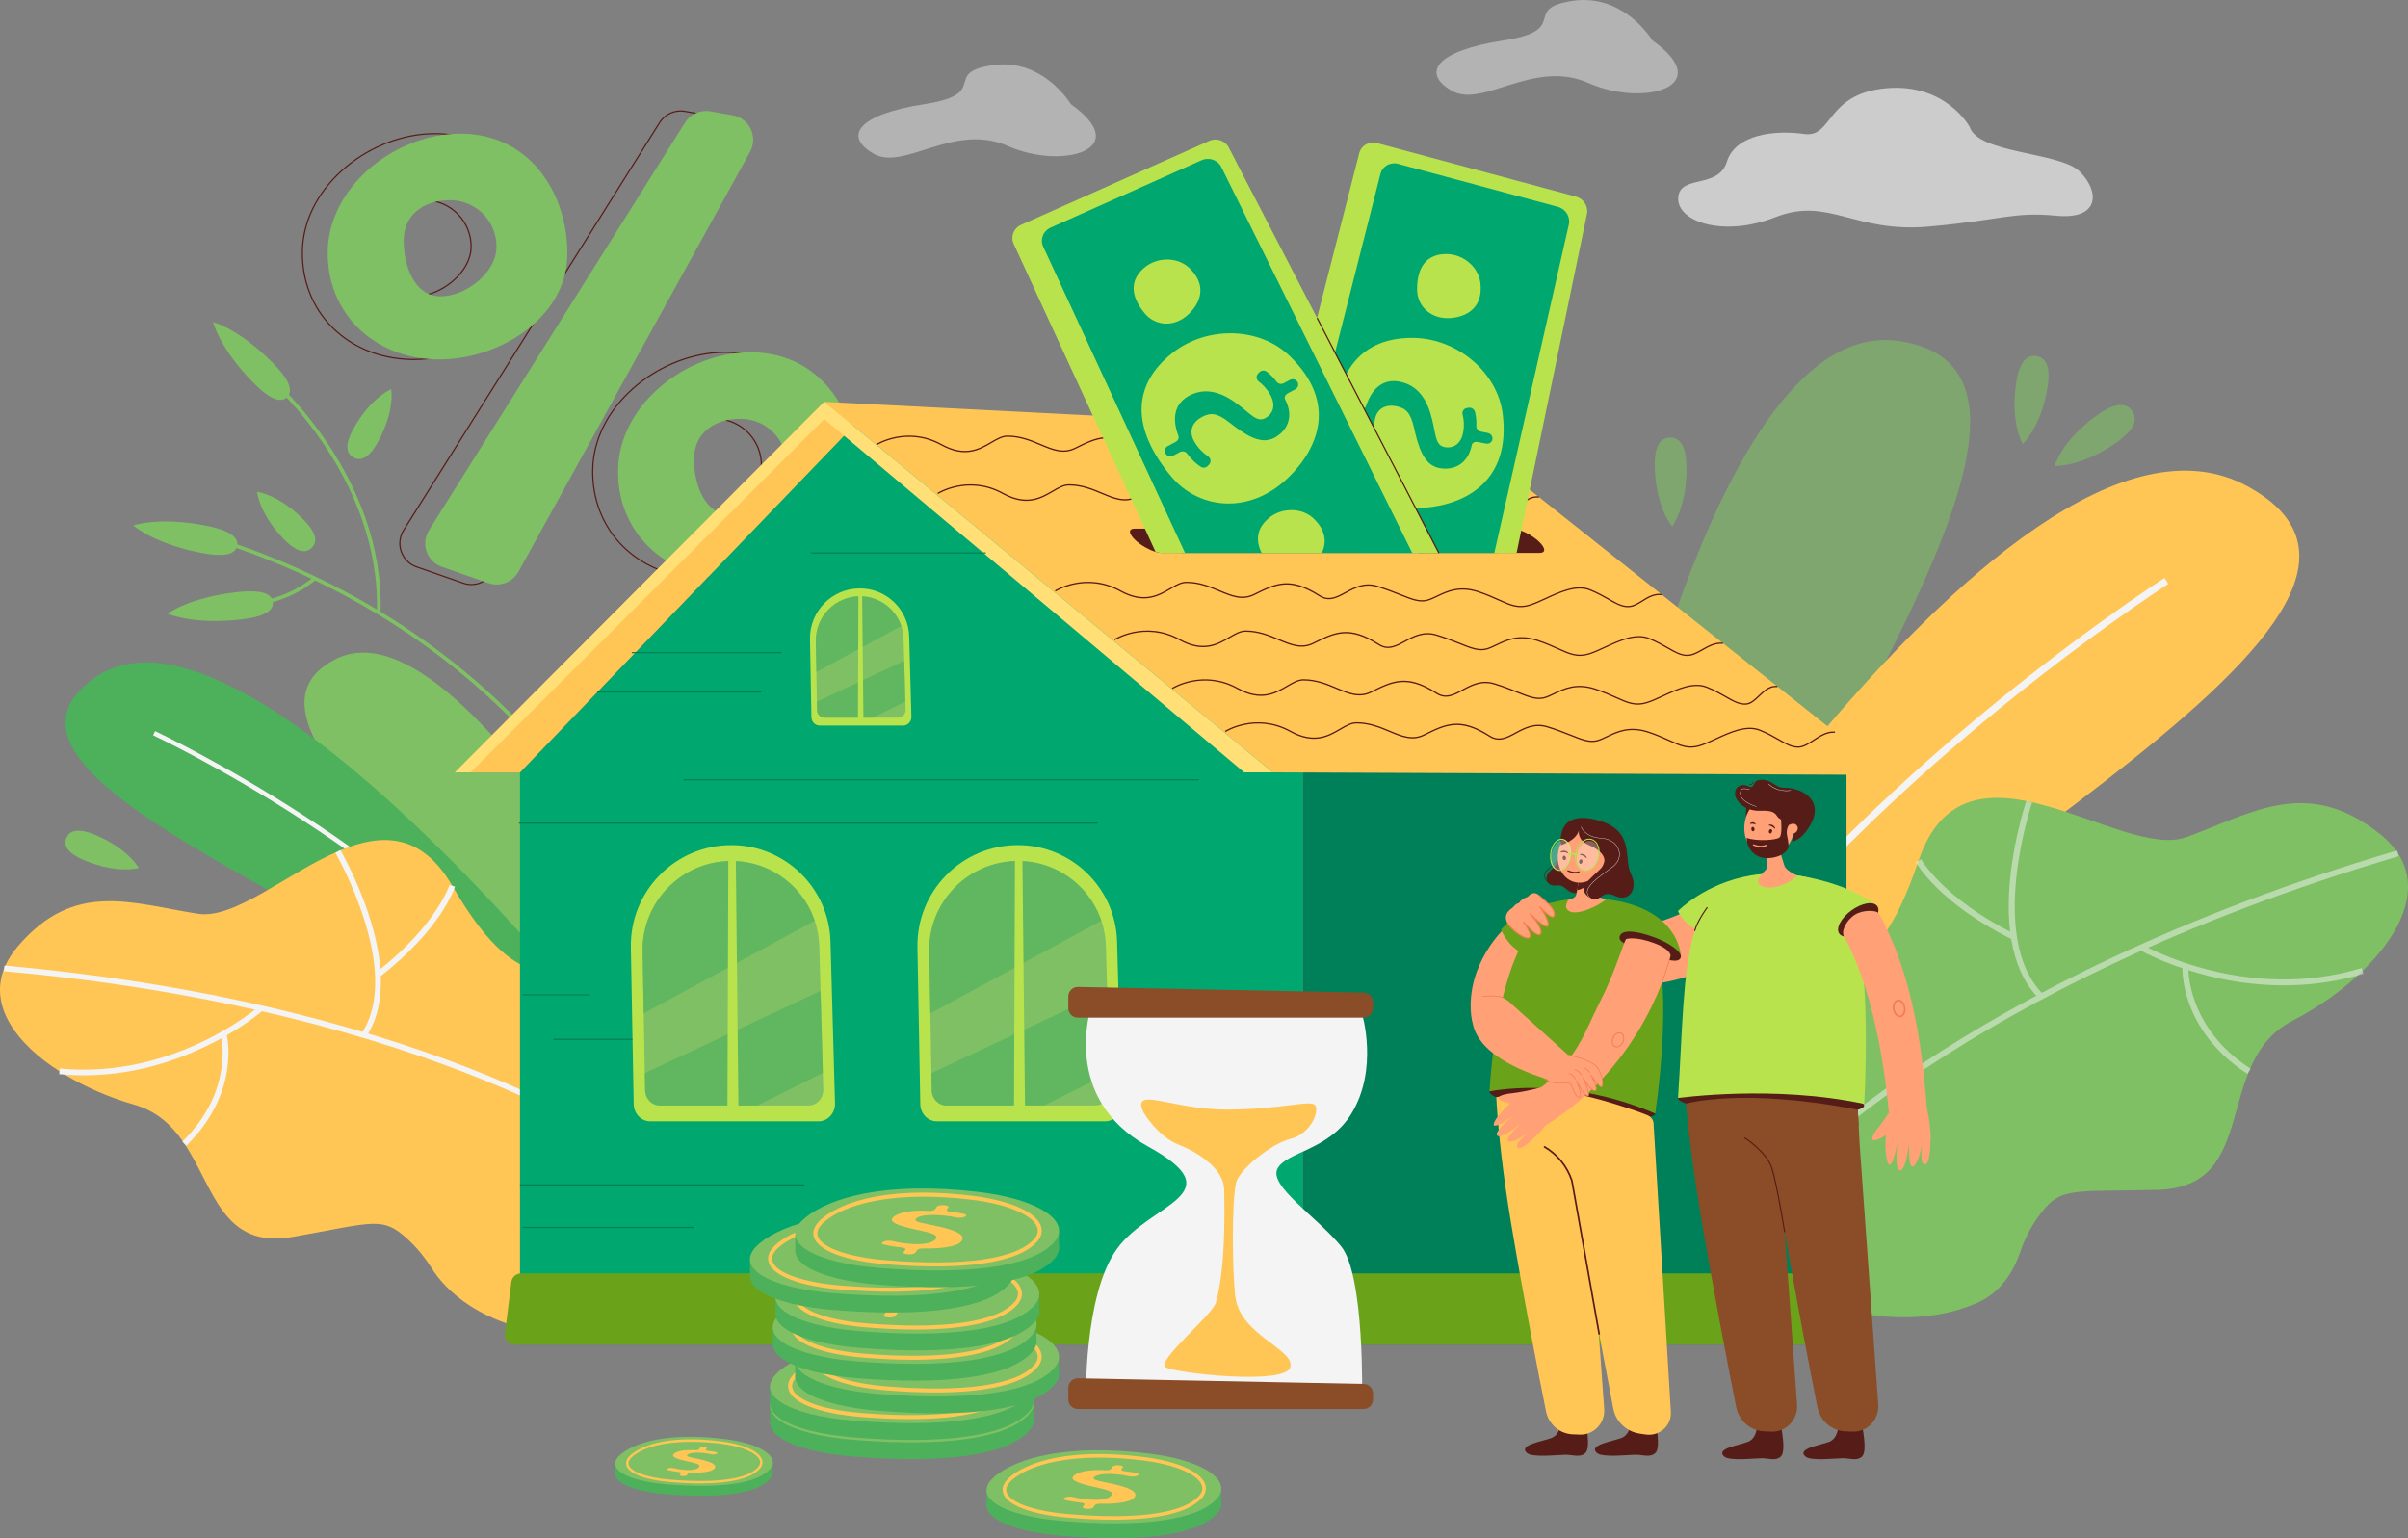 <?xml version="1.0" encoding="utf-8"?>
<!-- Generator: Adobe Illustrator 16.0.0, SVG Export Plug-In . SVG Version: 6.00 Build 0)  -->
<!DOCTYPE svg PUBLIC "-//W3C//DTD SVG 1.1//EN" "http://www.w3.org/Graphics/SVG/1.1/DTD/svg11.dtd">
<svg version="1.1" id="_x3C_Layer_x3E_" xmlns="http://www.w3.org/2000/svg" xmlns:xlink="http://www.w3.org/1999/xlink" x="0px"
	 y="0px" width="1495.47px" height="955.48px" viewBox="0 0 1495.47 955.48" style="enable-background:new 0 0 1495.47 955.48;"
	 xml:space="preserve">
<rect x="0" y="0" width="1495.47" height="955.48" fill="#808080" stroke="none"/>
<g>
	<g>
		<g>
			<g>
				<g>
					<path style="fill:#561C17;" d="M292.77,363.44c-1.74,0-3.5-0.29-5.23-0.89l-28.98-10.1c-4.57-1.59-8.11-5.13-9.72-9.7
						c-1.6-4.57-1.04-9.54,1.53-13.64L409.34,75.98c3.44-5.48,9.78-8.29,16.14-7.16l13.81,2.44c5.09,0.9,9.29,4.09,11.52,8.75
						c2.23,4.66,2.08,9.93-0.42,14.46L306.6,355.25C303.75,360.43,298.4,363.44,292.77,363.44z M422.7,69.31
						c-5.13,0-9.94,2.61-12.74,7.06L251.01,329.5c-2.46,3.91-2.99,8.65-1.46,13.01c1.53,4.36,4.9,7.73,9.26,9.25l28.98,10.1
						c6.96,2.43,14.6-0.5,18.17-6.96l143.8-260.79c2.38-4.31,2.52-9.34,0.4-13.78s-6.13-7.49-10.98-8.34l-13.81-2.44
						C424.47,69.38,423.58,69.31,422.7,69.31z"/>
				</g>
			</g>
			<g>
				<path style="fill:#561C17;" d="M256.89,223.63c-0.69,0-1.37-0.01-2.06-0.02c-18.95-0.46-36.21-7.51-48.6-19.83
					c-12.57-12.5-19.24-29.64-18.79-48.25c0.45-18.32,9.29-36.1,24.89-50.07c14.82-13.27,34.21-21.53,53.2-22.65l0.02,0.37
					l-0.02-0.37c19.14-1.14,36.02,4.79,48.82,17.15c14.7,14.19,23.14,36.34,22.58,59.24c-0.44,18.08-9.99,34.82-26.87,47.15
					C294.93,217.38,275.66,223.63,256.89,223.63z M270.11,83.39c-1.5,0-3.01,0.04-4.54,0.14c-18.82,1.12-38.05,9.31-52.75,22.47
					c-15.45,13.83-24.2,31.42-24.64,49.54c-0.45,18.41,6.14,35.35,18.57,47.71c12.26,12.19,29.34,19.16,48.1,19.62
					c19.27,0.48,39.22-5.77,54.77-17.12c16.69-12.19,26.13-28.74,26.57-46.58c0.56-22.69-7.8-44.63-22.35-58.69
					C302.21,89.25,287.16,83.39,270.11,83.39z M257.84,184.44c-0.21,0-0.41,0-0.62-0.01c-7.36-0.18-13.42-4.4-17.54-12.19
					c-3.43-6.5-5.28-15.17-5.06-23.79c0.19-7.65,3.34-14.03,9.11-18.44c5.35-4.09,12.74-6.22,20.81-6.03
					c16.05,0.39,28.8,13.78,28.4,29.83c-0.18,7.51-4.56,15.35-12,21.5C274.01,181.06,265.42,184.44,257.84,184.44z M263.38,124.71
					c-18.95,0-27.73,11.83-28.03,23.76c-0.21,8.5,1.61,17.04,4.98,23.43c2.78,5.26,7.96,11.58,16.9,11.8
					c7.56,0.17,16.24-3.16,23.24-8.95c7.28-6.02,11.55-13.66,11.73-20.95c0.38-15.65-12.03-28.69-27.68-29.07
					C264.14,124.71,263.76,124.71,263.38,124.71z"/>
			</g>
			<g>
				<path style="fill:#561C17;" d="M437.19,359.43c-0.69,0-1.37-0.01-2.06-0.03c-18.95-0.46-36.21-7.51-48.6-19.83
					c-12.57-12.5-19.24-29.64-18.79-48.25c0.45-18.32,9.29-36.11,24.89-50.07c14.82-13.27,34.21-21.53,53.2-22.65l0.02,0.37
					l-0.02-0.37c19.14-1.14,36.02,4.79,48.82,17.15c14.7,14.2,23.14,36.34,22.58,59.24c-0.44,18.08-9.99,34.82-26.87,47.15
					C475.23,353.18,455.96,359.43,437.19,359.43z M450.41,219.2c-1.5,0-3.01,0.04-4.54,0.14c-18.82,1.12-38.05,9.31-52.75,22.47
					c-15.45,13.83-24.2,31.42-24.64,49.54c-0.45,18.41,6.14,35.35,18.57,47.71c12.26,12.19,29.34,19.16,48.1,19.62
					c19.26,0.48,39.22-5.77,54.76-17.12c16.7-12.19,26.13-28.74,26.57-46.58c0.56-22.69-7.8-44.63-22.35-58.69
					C482.51,225.05,467.46,219.2,450.41,219.2z M438.14,320.24c-0.21,0-0.41,0-0.62-0.01c-7.36-0.18-13.42-4.4-17.54-12.19
					c-3.43-6.5-5.28-15.17-5.06-23.79c0.19-7.65,3.34-14.02,9.11-18.44c5.35-4.09,12.75-6.22,20.81-6.03
					c16.05,0.39,28.8,13.78,28.4,29.83c-0.18,7.51-4.56,15.35-12,21.5C454.31,316.86,445.72,320.24,438.14,320.24z M443.82,260.51
					c-7.51,0-14.35,2.08-19.34,5.89c-5.59,4.27-8.64,10.45-8.82,17.87c-0.21,8.5,1.61,17.04,4.98,23.43
					c2.78,5.26,7.96,11.58,16.9,11.8c0.23,0.01,0.47,0.01,0.7,0.01c17.83,0,33.93-16.53,34.26-29.91
					c0.38-15.65-12.03-28.69-27.68-29.07C444.49,260.51,444.15,260.51,443.82,260.51z"/>
			</g>
		</g>
		<g>
			<g>
				<g>
					<path style="fill:#7FC064;" d="M303.42,362.2l-28.98-10.1c-9.37-3.27-13.27-14.4-7.99-22.8L425.41,76.17
						c3.34-5.32,9.58-8.09,15.77-7l13.81,2.44c10.43,1.84,15.95,13.39,10.84,22.67l-143.8,260.79
						C318.4,361.67,310.53,364.68,303.42,362.2z"/>
				</g>
			</g>
			<g>
				<path style="fill:#7FC064;" d="M281.3,83.16c-38.56,2.29-76.79,33.75-77.74,72.37s28.41,66.76,67.03,67.71
					c38.64,0.95,80.76-25.44,81.71-64.06C353.25,120.56,328.48,80.36,281.3,83.16z M272.98,184.06
					c-15.88-0.39-22.63-19.73-22.24-35.61c0.39-15.88,13.67-24.49,29.55-24.1c15.88,0.39,28.43,13.58,28.04,29.45
					C307.94,169.68,288.86,184.45,272.98,184.06z"/>
			</g>
			<g>
				<path style="fill:#7FC064;" d="M461.6,218.96c-38.56,2.29-76.79,33.75-77.74,72.37s28.41,66.76,67.03,67.71
					c38.64,0.95,80.76-25.44,81.71-64.06S508.78,216.16,461.6,218.96z M453.29,319.86c-15.88-0.39-22.63-19.73-22.24-35.61
					c0.39-15.88,13.67-24.49,29.55-24.1c15.88,0.39,28.43,13.58,28.04,29.45C488.24,305.48,469.16,320.25,453.29,319.86z"/>
			</g>
		</g>
	</g>
	<g style="opacity:0.6;">
		<path style="fill:#7FC064;" d="M1018.16,716.65c-28.57,2.39-51.74-22.22-47.07-49.97c22.8-135.34,91.85-473.98,209.47-454.68
			c141.66,23.25-109.67,324.99-141.51,486.17C1037.07,708.22,1028.55,715.78,1018.16,716.65L1018.16,716.65z"/>
	</g>
	<g>
		<g>
			<path style="fill:#FFC655;" d="M966,686.65c0,0,279.23-466.74,429.74-384.61c150.51,82.13-271.02,270.42-347.09,408.92
				L966,686.65z"/>
		</g>
		<g>
			<g>
				<path style="fill:#F4F4F4;" d="M1012.12,700.65c50.78-96.6,139.02-183.35,204.1-239.11c70.56-60.45,129.82-98.49,130.41-98.87
					l-2.38-3.66c-0.59,0.38-60.11,38.58-130.9,99.23c-65.37,56.01-154.02,143.17-205.12,240.38L1012.12,700.65z"/>
			</g>
		</g>
	</g>
	<g>
		<g>
			<g>
				<path style="fill:#7FC064;" d="M1423.83,633.96c-50.18,25.85-19.32,103.57-84.16,105.12c-54.85,1.28-60.47-2.26-74.22,17.24
					c-4.71,6.68-8.34,14.05-10.98,21.78c-3.17,9.26-10.28,23.56-25.14,30.49c-90.79,42.35-259.59-62.39-181.3-166.38
					c5.65-7.51,15.52-12.48,26.6-17.4c60.13-26.68,87.55-3.36,116.84-90.16c29.31-86.83,125.38,0.37,166.47-14.71
					c41.09-15.08,74.76-37.63,119.74-2.21C1522.67,553.19,1474.02,608.15,1423.83,633.96z"/>
			</g>
		</g>
		<g style="opacity:0.5;">
			<g>
				<g>
					<path style="fill:#F4F4F4;" d="M1106.37,735.83l-2.81-2.41c1.07-1.23,110.38-124.09,385.14-205.15l1.06,3.54
						C1216.03,612.56,1107.43,734.6,1106.37,735.83z"/>
				</g>
			</g>
			<g>
				<g>
					<path style="fill:#F4F4F4;" d="M1249.32,583.39c-45.42-22.73-58.94-46.87-59.49-47.88l3.27-1.76
						c0.13,0.24,13.64,24.19,57.9,46.34L1249.32,583.39z"/>
				</g>
			</g>
			<g>
				<g>
					<path style="fill:#F4F4F4;" d="M1266.18,620.11c-15.17-15.16-21.29-41.25-17.7-75.46c2.69-25.62,9.92-47.09,9.99-47.3
						l3.52,1.18c-0.28,0.84-28.05,84.12,6.83,118.98L1266.18,620.11z"/>
				</g>
			</g>
			<g>
				<g>
					<path style="fill:#F4F4F4;" d="M1337.26,594.27c-5.33-2.43-8.32-4.14-8.46-4.22l1.88-3.18c0.63,0.37,63.63,36.31,136.03,14.42
						l1.08,3.53C1409.46,622.46,1357.12,603.34,1337.26,594.27z"/>
				</g>
			</g>
			<g>
				<g>
					<path style="fill:#F4F4F4;" d="M1395.73,666.95c-21.72-13.95-31.54-31.1-35.95-43.04c-4.8-12.99-4.42-22.58-4.41-22.99
						l3.72,0.17c-0.02,0.37-1.12,37.21,38.66,62.76L1395.73,666.95z"/>
				</g>
			</g>
		</g>
	</g>
	<g style="opacity:0.6;">
		<path style="fill:#7FC064;" d="M1027.67,290.01c-0.36-13.79,3.93-18.03,9.36-18.21c5.43-0.18,9.94,3.78,10.3,17.57
			c0.66,25.12-8.85,37.58-8.85,37.58S1028.34,315.5,1027.67,290.01z"/>
	</g>
	<g style="opacity:0.6;">
		<path style="fill:#7FC064;" d="M1302.48,257.82c12.02-8.55,18.3-7.31,21.64-2.64c3.34,4.67,2.47,11-9.55,19.55
			c-21.89,15.58-38.52,14.66-38.52,14.66S1280.26,273.63,1302.48,257.82z"/>
	</g>
	<g style="opacity:0.6;">
		<path style="fill:#7FC064;" d="M1252.19,237.45c2.11-13.64,7.09-17.06,12.46-16.27c5.37,0.79,9.09,5.49,6.98,19.14
			c-3.85,24.85-15.43,35.43-15.43,35.43S1248.29,262.67,1252.19,237.45z"/>
	</g>
	<g>
		<g>
			<g>
				<g>
					<path style="fill:#7FC064;" d="M234.69,274.53c-5.85,10.6-10.99,11.91-15.18,9.63c-4.19-2.28-5.84-7.28,0.01-17.88
						c10.66-19.31,23.4-24.52,23.4-24.52S245.51,254.94,234.69,274.53z"/>
				</g>
				<g>
					<g>
						<g>
							<path style="fill:#7FC064;" d="M375.96,519.51l-2.08,1c-0.15-0.32-15.96-32.17-53.05-70.57
								c-34.22-35.43-94.08-83.84-184.9-113.24l0.71-2.17c91.32,29.57,151.51,78.27,185.92,113.91
								C359.88,487.08,375.81,519.19,375.96,519.51z"/>
						</g>
					</g>
					<g>
						<g>
							<path style="fill:#7FC064;" d="M236.35,380.53l-2.3-0.07c2.59-83.05-64.69-142.13-65.37-142.71l1.51-1.73
								C170.88,236.62,238.97,296.38,236.35,380.53z"/>
						</g>
					</g>
					<g>
						<g>
							<path style="fill:#7FC064;" d="M187.36,366.34c-20.1,11.92-41.31,10.95-41.55,10.93l0.13-2.28
								c0.27,0.01,27.43,1.24,48.87-16.71l1.49,1.75C193.39,362.46,190.38,364.55,187.36,366.34z"/>
						</g>
					</g>
					<g>
						<g>
							<path style="fill:#7FC064;" d="M128.02,326.53c16.12,3.16,20.16,7.87,19.23,12.52c-0.93,4.65-6.47,7.48-22.59,4.31
								C95.31,337.6,82.8,326.4,82.8,326.4S98.23,320.69,128.02,326.53z"/>
						</g>
					</g>
					<g>
						<g>
							<path style="fill:#7FC064;" d="M147.29,367.78c16.33-1.81,21.61,1.47,22.14,6.18c0.53,4.71-3.9,9.06-20.22,10.87
								c-29.74,3.29-45.07-3.64-45.07-3.64S117.11,371.12,147.29,367.78z"/>
						</g>
					</g>
					<g>
						<g>
							<path style="fill:#7FC064;" d="M188.76,323.05c8.47,8.69,8.21,13.94,4.78,17.24s-8.73,3.38-17.2-5.31
								c-15.43-15.83-16.67-29.44-16.67-29.44S173.1,306.99,188.76,323.05z"/>
						</g>
					</g>
					<g>
						<g>
							<path style="fill:#7FC064;" d="M169.57,225.59c11.48,11.66,12.13,17.81,8.71,21.12s-9.6,2.53-21.08-9.13
								c-20.92-21.24-24.84-37.5-24.84-37.5S148.35,204.04,169.57,225.59z"/>
						</g>
					</g>
				</g>
			</g>
		</g>
		<g>
			<path style="fill:#7FC064;" d="M451.39,682.94c0,0-158.36-318.94-243.95-273.04c-85.59,45.9,153.83,190.38,196.97,284.67
				L451.39,682.94z"/>
		</g>
		<g>
			<g>
				<path style="fill:#4DB05B;" d="M370.01,634.24c0,0-221.68-278.61-312.04-212.66c-90.36,65.94,199.22,152.16,260.61,235.41
					L370.01,634.24z"/>
			</g>
			<g>
				<g>
					<path style="fill:#F4F4F4;" d="M341.36,647.22c-41.34-58.26-106.09-106.96-153.13-137.55c-51-33.17-92.72-52.78-93.13-52.98
						l1.22-2.58c0.42,0.2,42.32,19.89,93.48,53.17c47.25,30.73,112.3,79.67,153.9,138.3L341.36,647.22z"/>
				</g>
			</g>
		</g>
		<g>
			<g>
				<g>
					<path style="fill:#FFC655;" d="M393.15,792.92c-36.05-0.68,1.8,35.59-41.32,36.75c-53.88-4.7-75.97-29.65-83.66-41.83
						c-3.99-6.33-8.68-12.2-14.12-17.33c-16.51-15.58-21.08-11.24-72.41-2.2c-43.55,7.65-48.65-30.41-67.14-57.96
						c-0.33-0.5-0.68-1-1.02-1.5c-7.13-10.2-16.29-18.77-30.21-22.74c-14.77-4.2-29.86-10.63-43.07-18.66
						c-1.1-0.66-2.18-1.34-3.26-2.03C10.75,648.61-6.9,625.46,2.61,601.51c0.22-0.57,0.46-1.14,0.72-1.7
						c1.79-3.96,4.32-7.95,7.7-11.92c35.17-41.4,70.82-26.67,111.97-20.3c22.75,3.52,55.21-25.21,87.09-38.87
						c0.46-0.2,0.92-0.39,1.37-0.58c25.31-10.5,50.17-11.05,69.41,22.06c0,0.01,0.01,0.01,0.01,0.01c0.39,0.67,0.78,1.34,1.17,1.99
						c42.99,72.92,64.27,46.67,124.81,60.18c11.26,2.52,21.4,5.31,28.09,11.25C497.36,679.03,455.46,755.65,393.15,792.92z"/>
				</g>
			</g>
			<g>
				<g>
					<g>
						<path style="fill:#F4F4F4;" d="M398.37,721.74l2.16-2.77c-1.23-0.95-126.4-94.98-397.77-119.21l-0.32,3.49
							C272.8,627.39,397.15,720.8,398.37,721.74z"/>
					</g>
				</g>
				<g>
					<g>
						<path style="fill:#F4F4F4;" d="M236.24,606.43c37.99-29.66,46-54.66,46.32-55.71l-3.38-1.03
							c-0.08,0.25-8.11,25.08-45.13,53.97L236.24,606.43z"/>
					</g>
				</g>
				<g>
					<g>
						<path style="fill:#F4F4F4;" d="M227.51,643.78c11.25-16.95,12-42.4,2.16-73.59c-7.37-23.36-18.19-42.01-18.29-42.2l-3.06,1.76
							c0.42,0.73,42.11,73.13,16.24,112.1L227.51,643.78z"/>
					</g>
				</g>
				<g>
					<g>
						<path style="fill:#F4F4F4;" d="M156.38,632.98c4.5-3.26,6.96-5.41,7.08-5.51l-2.36-2.61c-0.51,0.46-52.38,45.7-123.99,38.83
							l-0.34,3.49C94.48,672.71,139.6,645.14,156.38,632.98z"/>
					</g>
				</g>
				<g>
					<g>
						<path style="fill:#F4F4F4;" d="M115.72,711.59c17.59-17.05,23.47-34.86,25.31-46.8c2-12.99-0.17-21.86-0.26-22.24l-3.43,0.85
							c0.08,0.34,8.11,34.46-24.09,65.68L115.72,711.59z"/>
					</g>
				</g>
			</g>
		</g>
		<g>
			<path style="fill:#7FC064;" d="M52.51,534.42c-11.24-4.67-13.08-9.6-11.24-13.97c1.85-4.37,6.68-6.52,17.92-1.85
				c20.47,8.51,27.02,20.54,27.02,20.54S73.28,543.05,52.51,534.42z"/>
		</g>
	</g>
	<g>
		<g>
			<rect x="809.12" y="475.65" style="fill:#008059;" width="337.64" height="359.49"/>
		</g>
		<g>
			<g>
				<polygon style="fill:#00A76E;" points="534.79,259.61 322.93,479.76 322.93,835.14 809.12,835.14 809.12,479.76 				"/>
			</g>
			<g>
				<polygon style="fill:#FFC655;" points="906.7,269.8 511.93,249.6 790.48,479.76 1172.99,481.3 				"/>
			</g>
			<g>
				<polygon style="fill:#FFC655;" points="322.93,479.76 282.51,479.76 511.93,249.6 530.03,264.55 				"/>
			</g>
			<g>
				<g>
					<path style="fill:#561C17;" d="M899.78,286.35c-4,0-7.55-2.04-12-4.59c-3.23-1.85-6.89-3.95-11.65-5.87
						c-8.24-3.34-18.27,1.29-27.11,5.38c-3.64,1.68-7.08,3.27-10.15,4.2c-7.21,2.18-12.02,0.01-19.3-3.27
						c-3.58-1.61-7.64-3.44-12.89-5.17c-11.46-3.77-19.05-0.12-25.15,2.81c-2.29,1.1-4.45,2.13-6.51,2.63
						c-4.87,1.16-9.56-0.72-16.66-3.55c-4.03-1.61-8.6-3.43-14.36-5.18c-7.8-2.36-13.87,0.93-19.23,3.83
						c-5.5,2.98-10.7,5.79-16.63,1.98c-18.19-11.67-26.96-7.33-40.22-0.75c-7.57,3.75-14.19,0.97-21.85-2.25
						c-5.84-2.46-12.46-5.24-20.43-5.24c-3.2,0-6.3,1.81-9.88,3.9c-7.3,4.27-16.39,9.58-31.22,1.39
						c-21.31-11.77-39.95-0.13-40.13-0.01l-0.43-0.67c0.19-0.12,19.21-12.01,40.95-0.01c14.44,7.97,23.31,2.78,30.44-1.38
						c3.68-2.15,6.86-4.01,10.28-4.01c8.13,0,14.83,2.81,20.74,5.3c7.48,3.14,13.94,5.86,21.19,2.27c13.51-6.7,22.43-11.12,41,0.8
						c5.54,3.56,10.3,0.98,15.82-2.01c5.5-2.97,11.73-6.35,19.84-3.89c5.8,1.76,10.38,3.59,14.43,5.2
						c6.96,2.78,11.56,4.62,16.18,3.52c1.98-0.47,4.1-1.49,6.35-2.57c6.23-2.99,13.99-6.71,25.75-2.84
						c5.29,1.74,9.37,3.58,12.97,5.2c7.12,3.21,11.82,5.32,18.75,3.23c3.02-0.91,6.43-2.49,10.04-4.16
						c8.99-4.15,19.18-8.86,27.74-5.39c4.81,1.95,8.5,4.06,11.75,5.92c4.72,2.7,8.13,4.66,12.12,4.47c2.97-0.14,4.92-1.77,6.98-3.5
						c2.62-2.2,5.33-4.47,10.32-4.01l-0.07,0.79c-4.67-0.43-7.25,1.73-9.74,3.82c-2.07,1.74-4.21,3.54-7.45,3.69
						C900.15,286.35,899.96,286.35,899.78,286.35z"/>
				</g>
				<g>
					<path style="fill:#561C17;" d="M937.96,316.62c-4,0-7.55-2.04-12-4.59c-3.23-1.85-6.89-3.95-11.65-5.87
						c-8.24-3.34-18.27,1.29-27.11,5.38c-3.64,1.68-7.08,3.27-10.15,4.2c-7.21,2.18-12.02,0.01-19.3-3.27
						c-3.58-1.61-7.64-3.44-12.89-5.17c-11.45-3.77-19.05-0.12-25.15,2.81c-2.29,1.1-4.45,2.13-6.51,2.63
						c-4.86,1.16-9.56-0.72-16.66-3.55c-4.03-1.61-8.6-3.43-14.36-5.18c-7.8-2.36-13.87,0.92-19.23,3.83
						c-5.5,2.98-10.7,5.79-16.63,1.98c-18.19-11.67-26.96-7.33-40.22-0.75c-7.57,3.75-14.19,0.97-21.85-2.25
						c-5.84-2.45-12.46-5.24-20.43-5.24c-3.2,0-6.3,1.81-9.88,3.9c-7.3,4.27-16.39,9.58-31.22,1.39
						c-21.31-11.77-39.95-0.13-40.13-0.01l-0.43-0.67c0.19-0.12,19.21-12.01,40.95-0.01c14.44,7.97,23.31,2.78,30.44-1.38
						c3.68-2.15,6.86-4.01,10.28-4.01c8.13,0,14.83,2.81,20.74,5.3c7.48,3.14,13.94,5.86,21.19,2.27c13.51-6.7,22.43-11.12,41,0.8
						c5.54,3.55,10.3,0.97,15.82-2.01c5.5-2.97,11.72-6.35,19.84-3.89c5.8,1.76,10.38,3.59,14.43,5.2
						c6.96,2.78,11.56,4.62,16.18,3.52c1.98-0.47,4.1-1.49,6.35-2.57c6.23-2.99,13.99-6.71,25.75-2.84
						c5.29,1.74,9.37,3.58,12.97,5.2c7.12,3.21,11.83,5.32,18.75,3.23c3.02-0.91,6.43-2.49,10.04-4.16
						c8.99-4.15,19.18-8.86,27.74-5.39c4.81,1.95,8.5,4.06,11.75,5.92c4.72,2.7,8.13,4.65,12.12,4.47c2.97-0.14,4.92-1.77,6.98-3.5
						c2.62-2.2,5.33-4.47,10.32-4.01l-0.07,0.79c-4.67-0.43-7.25,1.73-9.74,3.82c-2.07,1.74-4.21,3.54-7.45,3.69
						C938.33,316.62,938.15,316.62,937.96,316.62z"/>
				</g>
				<g>
					<path style="fill:#561C17;" d="M1010.93,377.17c-4,0-7.55-2.04-12-4.59c-3.23-1.85-6.89-3.95-11.65-5.87
						c-8.24-3.34-18.27,1.29-27.11,5.38c-3.64,1.68-7.08,3.27-10.15,4.2c-7.21,2.18-12.02,0.01-19.3-3.27
						c-3.58-1.61-7.64-3.44-12.89-5.17c-11.45-3.77-19.05-0.12-25.15,2.8c-2.29,1.1-4.45,2.13-6.51,2.63
						c-4.87,1.16-9.56-0.72-16.66-3.55c-4.03-1.61-8.6-3.43-14.36-5.18c-7.8-2.36-13.87,0.92-19.23,3.83
						c-5.5,2.98-10.7,5.79-16.63,1.98c-18.19-11.67-26.96-7.33-40.22-0.75c-7.57,3.75-14.19,0.97-21.85-2.25
						c-5.84-2.45-12.46-5.24-20.43-5.24c-3.2,0-6.3,1.81-9.88,3.9c-7.3,4.27-16.39,9.58-31.22,1.39
						c-21.31-11.76-39.95-0.13-40.13-0.01l-0.43-0.67c0.19-0.12,19.21-12.02,40.95-0.01c14.44,7.97,23.31,2.78,30.44-1.38
						c3.68-2.15,6.86-4.01,10.28-4.01c8.13,0,14.83,2.81,20.74,5.3c7.48,3.14,13.94,5.86,21.19,2.27c13.51-6.7,22.43-11.12,41,0.8
						c5.54,3.56,10.31,0.97,15.82-2.01c5.5-2.97,11.72-6.35,19.84-3.89c5.8,1.76,10.38,3.59,14.43,5.2
						c6.96,2.78,11.56,4.62,16.18,3.52c1.98-0.47,4.1-1.49,6.35-2.57c6.23-2.99,13.99-6.71,25.75-2.84
						c5.29,1.74,9.37,3.58,12.97,5.2c7.12,3.21,11.82,5.32,18.75,3.23c3.02-0.91,6.43-2.49,10.04-4.16
						c8.99-4.15,19.18-8.86,27.74-5.39c4.81,1.95,8.5,4.06,11.75,5.92c4.72,2.7,8.13,4.66,12.12,4.47c2.96-0.14,5.53-1.75,8.26-3.46
						c3.55-2.22,7.21-4.52,12.25-4.05l-0.07,0.79c-4.76-0.44-8.31,1.78-11.75,3.93c-2.82,1.76-5.48,3.43-8.65,3.58
						C1011.29,377.17,1011.11,377.17,1010.93,377.17z"/>
				</g>
				<g>
					<path style="fill:#561C17;" d="M1047.71,407.44c-4,0-7.55-2.04-12-4.59c-3.23-1.85-6.89-3.95-11.65-5.87
						c-8.24-3.33-18.26,1.29-27.11,5.38c-3.64,1.68-7.08,3.27-10.15,4.2c-7.21,2.18-12.02,0.01-19.3-3.27
						c-3.58-1.61-7.64-3.44-12.89-5.17c-11.46-3.77-19.05-0.12-25.15,2.81c-2.29,1.1-4.45,2.13-6.51,2.63
						c-4.87,1.16-9.56-0.72-16.66-3.55c-4.03-1.61-8.6-3.43-14.36-5.18c-7.8-2.36-13.87,0.93-19.23,3.83
						c-5.5,2.98-10.7,5.79-16.63,1.98c-18.19-11.67-26.96-7.33-40.22-0.75c-7.57,3.75-14.19,0.97-21.85-2.25
						c-5.84-2.46-12.46-5.24-20.43-5.24c-3.2,0-6.3,1.81-9.88,3.9c-7.3,4.27-16.39,9.58-31.22,1.39
						c-21.31-11.77-39.95-0.13-40.13-0.01l-0.43-0.67c0.19-0.12,19.21-12.02,40.95-0.01c14.44,7.97,23.31,2.79,30.44-1.38
						c3.68-2.15,6.86-4.01,10.28-4.01c8.13,0,14.83,2.81,20.74,5.3c7.48,3.14,13.95,5.86,21.19,2.27c13.51-6.7,22.43-11.12,41,0.8
						c5.54,3.56,10.31,0.97,15.82-2.01c5.5-2.97,11.72-6.35,19.84-3.89c5.8,1.76,10.38,3.59,14.43,5.2
						c6.96,2.78,11.56,4.62,16.18,3.52c1.98-0.47,4.1-1.49,6.35-2.57c6.23-2.99,13.99-6.71,25.75-2.84
						c5.29,1.74,9.37,3.58,12.97,5.2c7.12,3.21,11.82,5.32,18.75,3.23c3.02-0.91,6.43-2.49,10.05-4.16
						c8.99-4.15,19.18-8.86,27.74-5.39c4.81,1.95,8.5,4.06,11.75,5.92c4.72,2.7,8.12,4.65,12.12,4.47c2.95-0.14,5.78-1.74,8.77-3.44
						c3.95-2.23,8.03-4.54,13.07-4.08l-0.07,0.79c-4.79-0.44-8.76,1.8-12.6,3.98c-3.08,1.74-5.99,3.39-9.13,3.54
						C1048.07,407.44,1047.89,407.44,1047.71,407.44z"/>
				</g>
				<g>
					<path style="fill:#561C17;" d="M1083.61,437.72c-4,0-7.55-2.04-12-4.59c-3.23-1.85-6.89-3.95-11.65-5.87
						c-8.24-3.34-18.27,1.29-27.11,5.38c-3.64,1.68-7.08,3.27-10.15,4.2c-7.21,2.18-12.02,0.01-19.3-3.27
						c-3.58-1.61-7.64-3.44-12.89-5.17c-11.46-3.77-19.05-0.12-25.15,2.81c-2.29,1.1-4.45,2.13-6.51,2.63
						c-4.87,1.16-9.56-0.72-16.66-3.55c-4.03-1.61-8.6-3.43-14.36-5.18c-7.8-2.36-13.87,0.92-19.23,3.83
						c-5.5,2.98-10.7,5.79-16.63,1.98c-18.19-11.67-26.96-7.33-40.22-0.75c-7.57,3.75-14.19,0.97-21.85-2.25
						c-5.84-2.46-12.46-5.24-20.43-5.24c-3.2,0-6.3,1.81-9.88,3.9c-7.3,4.27-16.39,9.58-31.22,1.39
						c-21.32-11.77-39.95-0.13-40.13-0.01l-0.43-0.67c0.19-0.12,19.21-12.01,40.95-0.01c14.44,7.97,23.31,2.79,30.44-1.38
						c3.68-2.15,6.86-4.01,10.28-4.01c8.13,0,14.83,2.81,20.74,5.3c7.48,3.14,13.95,5.86,21.19,2.27c13.51-6.7,22.43-11.12,41,0.79
						c5.54,3.56,10.31,0.98,15.82-2.01c5.5-2.97,11.72-6.35,19.84-3.89c5.8,1.76,10.38,3.59,14.43,5.2
						c6.96,2.78,11.56,4.62,16.18,3.52c1.98-0.47,4.1-1.49,6.35-2.57c6.23-2.99,13.99-6.71,25.75-2.84
						c5.29,1.74,9.37,3.58,12.97,5.2c7.12,3.21,11.82,5.32,18.75,3.23c3.02-0.91,6.43-2.49,10.04-4.16
						c8.99-4.15,19.18-8.86,27.74-5.39c4.81,1.95,8.5,4.06,11.75,5.92c4.72,2.7,8.11,4.66,12.12,4.47c2.97-0.14,5.43-2.49,8.03-4.98
						c3.3-3.16,6.71-6.42,11.7-5.96l-0.07,0.79c-4.63-0.43-7.91,2.71-11.08,5.74c-2.71,2.6-5.28,5.05-8.55,5.21
						C1083.98,437.71,1083.8,437.72,1083.61,437.72z"/>
				</g>
				<g>
					<path style="fill:#561C17;" d="M1116.55,464.41c-4,0-7.55-2.04-12-4.59c-3.23-1.85-6.89-3.95-11.65-5.87
						c-8.25-3.34-18.27,1.29-27.11,5.38c-3.64,1.68-7.08,3.27-10.15,4.2c-7.21,2.18-12.02,0.01-19.3-3.27
						c-3.58-1.61-7.64-3.44-12.89-5.17c-11.45-3.77-19.05-0.12-25.15,2.81c-2.29,1.1-4.45,2.13-6.51,2.63
						c-4.87,1.16-9.56-0.72-16.66-3.55c-4.03-1.61-8.6-3.43-14.36-5.18c-7.8-2.36-13.87,0.92-19.23,3.83
						c-5.5,2.98-10.7,5.79-16.63,1.98c-18.19-11.67-26.96-7.33-40.22-0.75c-7.57,3.75-14.19,0.97-21.85-2.25
						c-5.84-2.46-12.46-5.24-20.43-5.24c-3.2,0-6.3,1.81-9.88,3.9c-7.3,4.27-16.39,9.58-31.22,1.39
						c-21.31-11.77-39.95-0.13-40.13-0.01l-0.43-0.67c0.19-0.12,19.21-12.01,40.95-0.01c14.44,7.97,23.31,2.78,30.44-1.38
						c3.68-2.15,6.86-4.01,10.28-4.01c8.13,0,14.83,2.81,20.74,5.3c7.48,3.14,13.95,5.86,21.19,2.27c13.51-6.7,22.43-11.12,41,0.79
						c5.54,3.56,10.31,0.97,15.82-2.01c5.5-2.97,11.72-6.35,19.84-3.89c5.8,1.76,10.38,3.59,14.43,5.2
						c6.96,2.78,11.56,4.62,16.18,3.52c1.98-0.47,4.1-1.49,6.35-2.57c6.23-2.99,13.99-6.71,25.75-2.84
						c5.29,1.74,9.37,3.58,12.97,5.2c7.12,3.21,11.82,5.32,18.75,3.23c3.02-0.91,6.43-2.49,10.04-4.16
						c8.99-4.15,19.18-8.86,27.74-5.39c4.81,1.95,8.5,4.06,11.75,5.92c4.72,2.7,8.13,4.65,12.12,4.47c2.96-0.14,5.96-2.1,9.13-4.18
						c4.13-2.71,8.41-5.51,13.43-5.04l-0.07,0.79c-4.74-0.43-8.9,2.28-12.92,4.91c-3.27,2.14-6.35,4.16-9.53,4.31
						C1116.92,464.4,1116.74,464.41,1116.55,464.41z"/>
				</g>
			</g>
			<g>
				<g>
					<path style="fill:#B8E34D;" d="M508.31,696.49H403.83c-5.53,0-10.07-4.62-10.28-10.46l-1.76-97.59
						c-0.63-34.89,27.48-63.51,62.37-63.51l0,0c33.38,0,60.69,26.57,61.62,59.93l2.81,101.03
						C518.45,691.79,513.89,696.49,508.31,696.49z"/>
				</g>
				<g>
					<path style="fill:#7FC064;" d="M511.31,677.26c-0.12,5.22-4.16,9.38-9.1,9.38h-92.48c-4.9,0-8.91-4.09-9.09-9.26l-0.19-10.84
						l-0.67-37.09l-0.7-38.46c-0.55-30.87,24.32-56.21,55.21-56.21c14.77,0,28.2,5.88,38.04,15.45
						c6.12,5.95,10.86,13.34,13.66,21.64c1.7,5.03,2.68,10.39,2.84,15.96l0.77,27.65l1.42,50.91L511.31,677.26z"/>
				</g>
				<g style="opacity:0.6;">
					<path style="fill:#4DB05B;" d="M505.98,571.87l-106.22,57.58l-0.7-38.46c-0.55-30.87,24.32-56.21,55.21-56.21
						c14.77,0,28.2,5.88,38.04,15.45C498.44,556.19,503.18,563.57,505.98,571.87z"/>
				</g>
				<g style="opacity:0.6;">
					<path style="fill:#4DB05B;" d="M511.01,666.39l-40.51,20.25h-60.78c-4.9,0-8.91-4.09-9.09-9.26l-0.19-10.84l109.15-51.06
						L511.01,666.39z"/>
				</g>
				<g>
					<polygon style="fill:#B8E34D;" points="456.91,528.33 458.62,690.95 451.75,693.1 452.35,528.33 					"/>
				</g>
			</g>
			<g>
				<g>
					<path style="fill:#B8E34D;" d="M686.3,696.49H581.82c-5.53,0-10.07-4.62-10.28-10.46l-1.77-97.59
						c-0.63-34.89,27.48-63.51,62.37-63.51l0,0c33.38,0,60.69,26.57,61.62,59.93l2.81,101.03
						C696.45,691.79,691.88,696.49,686.3,696.49z"/>
				</g>
				<g>
					<path style="fill:#7FC064;" d="M689.3,677.26c-0.12,5.22-4.16,9.38-9.1,9.38h-92.48c-4.9,0-8.91-4.09-9.09-9.26l-0.19-10.84
						l-0.67-37.09l-0.7-38.46c-0.55-30.87,24.32-56.21,55.21-56.21c14.77,0,28.2,5.88,38.04,15.45
						c6.12,5.95,10.86,13.34,13.66,21.64c1.7,5.03,2.68,10.39,2.84,15.96l0.77,27.65l1.42,50.91L689.3,677.26z"/>
				</g>
				<g style="opacity:0.6;">
					<path style="fill:#4DB05B;" d="M683.98,571.87l-106.22,57.58l-0.7-38.46c-0.55-30.87,24.32-56.21,55.21-56.21
						c14.77,0,28.2,5.88,38.04,15.45C676.44,556.19,681.17,563.57,683.98,571.87z"/>
				</g>
				<g style="opacity:0.6;">
					<path style="fill:#4DB05B;" d="M689,666.39l-40.5,20.25h-60.78c-4.9,0-8.91-4.09-9.09-9.26l-0.19-10.84l109.15-51.06
						L689,666.39z"/>
				</g>
				<g>
					<polygon style="fill:#B8E34D;" points="634.9,528.33 636.61,690.95 629.74,693.1 630.35,528.33 					"/>
				</g>
			</g>
			<g>
				<g>
					<path style="fill:#B8E34D;" d="M560.92,450.67h-51.9c-2.75,0-5-2.3-5.1-5.2L503.04,397c-0.31-17.33,13.65-31.54,30.98-31.54
						l0,0c16.58,0,30.15,13.2,30.61,29.77l1.4,50.18C565.96,448.34,563.69,450.67,560.92,450.67z"/>
				</g>
				<g>
					<path style="fill:#7FC064;" d="M562.41,441.12c-0.06,2.59-2.07,4.66-4.52,4.66h-45.94c-2.43,0-4.43-2.03-4.52-4.6l-0.1-5.38
						l-0.33-18.42l-0.35-19.1c-0.27-15.33,12.08-27.92,27.43-27.92c7.34,0,14.01,2.92,18.89,7.68c3.04,2.96,5.39,6.63,6.79,10.75
						c0.84,2.5,1.33,5.16,1.41,7.93l0.38,13.73l0.71,25.29L562.41,441.12z"/>
				</g>
				<g style="opacity:0.6;">
					<path style="fill:#4DB05B;" d="M559.77,388.77l-52.76,28.6l-0.35-19.1c-0.27-15.33,12.08-27.92,27.43-27.92
						c7.34,0,14.01,2.92,18.89,7.68C556.02,380.98,558.37,384.65,559.77,388.77z"/>
				</g>
				<g style="opacity:0.6;">
					<path style="fill:#4DB05B;" d="M562.26,435.72l-20.12,10.06h-30.19c-2.43,0-4.43-2.03-4.52-4.6l-0.1-5.38l54.22-25.36
						L562.26,435.72z"/>
				</g>
				<g>
					<polygon style="fill:#B8E34D;" points="535.39,367.15 536.24,447.92 532.83,448.99 533.13,367.15 					"/>
				</g>
			</g>
			<g>
				<path style="fill:#6AA319;" d="M313.54,828.42l4.07-32.23c0.38-2.99,2.92-5.22,5.93-5.22h487.88c3.07,0,5.65,2.33,5.95,5.39
					l3.15,32.23c0.34,3.51-2.42,6.55-5.95,6.55h-495.1C315.87,835.14,313.09,831.98,313.54,828.42z"/>
			</g>
			<g>
				<polygon style="fill:#6AA319;" points="816.84,790.96 1154.28,790.96 1159.86,835.14 826.4,835.14 				"/>
			</g>
		</g>
	</g>
	<g>
		<path style="fill:#561C17;" d="M959,341.55c0,1.19-0.95,1.91-2.87,1.91h-234.6c-1.12,0-2.45-0.24-3.9-0.69
			c-3.94-1.2-8.7-3.83-12.1-6.86c-2.5-2.23-3.77-4.24-3.77-5.63c0-1.19,0.95-1.91,2.86-1.91h234.6c1.52,0,3.46,0.46,5.53,1.24
			c3.57,1.35,7.53,3.67,10.47,6.3C957.73,338.15,959,340.16,959,341.55z"/>
	</g>
	<g style="opacity:0.6;">
		<path style="fill:#FFFFFF;" d="M1223.27,78.87c0,0-14.76-27.46-52.1-24.02c-37.35,3.44-32.9,30.97-50.68,28.39
			c-17.78-2.58-42.68,0-48.02,17.21c-5.33,17.2-29.34,7.74-30.23,22.37s27.56,24.95,60.46,12.04c32.9-12.9,48.91,10.02,95.14,5.87
			c46.24-4.15,51.97-9.31,79.33-6.73c27.37,2.58,26.72-15.55,14.27-27.59S1228.61,95.5,1223.27,78.87z"/>
	</g>
	<g style="opacity:0.4;">
		<path style="fill:#FFFFFF;" d="M665.05,64.69c0,0-17.26-28.92-48.83-24.17s-0.7,17.79-42.09,24.17
			c-41.39,6.38-50.51,19.95-31.57,30.81c18.94,10.86,49.81-19.68,83.49-4.75S704.75,92.92,665.05,64.69z"/>
	</g>
	<g style="opacity:0.4;">
		<path style="fill:#FFFFFF;" d="M1026.2,25.1c0,0-17.54-29.39-49.63-24.56c-32.09,4.83-0.71,18.08-42.78,24.56
			s-51.34,20.28-32.09,31.32c19.25,11.04,50.63-20.01,84.85-4.83C1020.78,66.76,1066.56,53.8,1026.2,25.1z"/>
	</g>
	<g>
		<g>
			<polygon style="fill:#FFC655;" points="915.14,400.25 915.69,400.69 915.69,400.7 			"/>
		</g>
		<g>
			<polygon style="fill:#00A76E;" points="981.81,127.63 933.19,328.38 929.54,343.46 845.27,343.46 842.56,341.26 826.72,328.38 
				805.65,311.26 803.8,309.76 807.74,293.52 856.1,93.81 			"/>
		</g>
		<g>
			<path style="fill:#B8E34D;" d="M978.73,122.11L855.14,88.87c-4.87-1.31-9.76,1.48-10.98,6.25l-48.35,188.7l-3.94,15.35
				c0.85,1.26,1.73,2.29,2.59,2.99l9.35,7.6l1.85,1.5l4.09-16.11l47.56-187.1c1.21-4.78,6.11-7.58,10.98-6.26l99.22,26.68
				c4.86,1.31,7.89,6.21,6.8,11.02l-42.86,188.9l-3.43,15.08h13.85l2.87-13.84l40.81-196.66
				C986.55,128.2,983.53,123.39,978.73,122.11z"/>
		</g>
		<g>
			<path style="fill:#B8E34D;" d="M884.68,315.4c26.56-2.23,53.38-17.2,48.61-57.84c-3.11-26.47-28.43-47.22-55.17-47.67
				c-32.5-0.54-49.71,20.52-49.19,59.11C829.3,295.56,851.48,318.19,884.68,315.4z"/>
		</g>
		<g>
			<path style="fill:#F4F4F4;" d="M880.81,343.46h-35.54l-2.71-2.2c1.31-5.95,4.28-10.11,8.82-12.27c0.48-0.23,0.98-0.44,1.5-0.61
				c2.18-0.78,4.67-1.16,7.46-1.12c2.16,0.04,4.29,0.43,6.33,1.12C873.55,330.7,879.27,336.43,880.81,343.46z"/>
		</g>
		<g>
			<path style="fill:#B8E34D;" d="M901.08,197.53c10-0.84,20.11-6.48,18.31-21.79c-1.17-9.97-10.71-17.79-20.78-17.96
				c-12.24-0.2-18.72,7.73-18.53,22.27C880.22,190.06,888.57,198.58,901.08,197.53z"/>
		</g>
		<g>
			<g>
				<path style="fill:#00A76E;" d="M924.04,268.95l-4.34-0.86c-1.69-0.33-2.93-1.85-2.84-3.56c0.17-3.41-0.22-6.29-0.84-8.69
					c-0.46-1.72-2.19-2.84-3.94-2.56l-1.1,0.17c-1.94,0.31-3.12,2.18-2.63,4.08c0.68,2.68,1.15,6.29,0.4,10.74
					c-1.37,8.24-7.03,10.34-11.48,9.47c-5.8-1.15-5.39-7.02-7.85-17.12c-2.84-11.94-8.27-20.19-18-23.03
					c-10.37-3.04-18.76,1.64-23.08,14.63c-0.49,1.43-2.14,2.13-3.66,1.83l-5.54-1.09c-1.85-0.37-3.6,0.83-3.92,2.66l-0.01,0.1
					c-0.3,1.84,0.95,3.62,2.81,3.97l4.74,0.94c1.74,0.34,2.94,1.91,2.84,3.64c-0.21,4.08,0.29,8.21,1.36,11.53
					c0.52,1.62,2.16,2.63,3.82,2.39l1.15-0.16c2.01-0.28,3.26-2.25,2.67-4.22c-1.13-3.79-1.6-8.24-0.85-12.7
					c1.27-7.59,7.02-10.05,13.37-8.8c6.13,1.2,8.91,4.32,10.92,12.9c2.63,11.79,5.97,23.59,15.66,25.49
					c8.46,1.65,17.85-1.81,20.36-14.34c0.3-1.49,2.13-2.13,3.66-1.83l5.21,1.02c1.27,0.26,2.49-0.23,3.23-1.14
					c0.35-0.43,0.59-0.95,0.69-1.52C927.15,271.09,925.9,269.31,924.04,268.95z"/>
			</g>
		</g>
	</g>
	<g>
		<g>
			<polygon style="fill:#00A76E;" points="877.77,343.46 733.59,343.46 726.4,328.38 637.96,142.91 756.84,89.86 870.57,328.38 			
				"/>
		</g>
		<g>
			<path style="fill:#B8E34D;" d="M885.74,328.38L763.12,91.64c-2.24-4.32-7.62-6.15-12.15-4.12L634.1,139.67
				c-4.6,2.05-6.64,7.3-4.58,11.77l81.49,176.93l6.63,14.4c1.45,0.44,2.78,0.69,3.9,0.69h14.43l-6.99-15.08l-81.11-175.19
				c-2.08-4.48-0.04-9.74,4.57-11.79l93.83-41.88c4.6-2.05,10.04-0.15,12.23,4.26l111.1,224.59l7.46,15.08h16.5L885.74,328.38z"/>
		</g>
		<g>
			<path style="fill:#B8E34D;" d="M799.91,296.83c19.2-18.48,30.58-47.01,1.24-75.54c-19.1-18.58-51.85-18.71-72.87-2.2
				c-25.56,20.08-25.63,47.28-0.89,76.9C744.42,316.37,775.9,319.93,799.91,296.83z"/>
		</g>
		<g>
			<path style="fill:#B8E34D;" d="M820.88,343.46h-37.34c-2.74-5.44-3.05-10.54-0.89-15.08c1.2-2.51,3.15-4.85,5.86-6.99
				c7.92-6.22,20.25-6.17,27.45,0.83c2.12,2.06,3.68,4.13,4.76,6.16C823.56,333.76,823.08,338.95,820.88,343.46z"/>
		</g>
		<g>
			<path style="fill:#B8E34D;" d="M738.29,195.02c7.23-6.96,11.52-17.71,0.47-28.45c-7.2-7-19.53-7.05-27.45-0.83
				c-9.63,7.56-9.66,17.81-0.33,28.96C717.39,202.38,729.25,203.73,738.29,195.02z"/>
		</g>
		<g>
			<g>
				<path style="fill:#00A76E;" d="M805.83,237.27c-0.92-1.61-3.01-2.2-4.68-1.31l-3.91,2.08c-1.52,0.81-3.44,0.41-4.45-0.97
					c-2.02-2.76-4.14-4.74-6.14-6.21c-1.44-1.05-3.49-0.83-4.67,0.5l-0.75,0.83c-1.31,1.46-1.05,3.66,0.53,4.82
					c2.22,1.65,4.85,4.16,7.08,8.08c4.13,7.26,1.07,12.45-2.94,14.59c-5.22,2.77-8.61-2.05-16.88-8.33
					c-9.74-7.47-19.15-10.45-28.5-6.52c-9.96,4.19-13.52,13.1-8.68,25.91c0.53,1.42-0.31,3-1.68,3.73l-4.99,2.65
					c-1.67,0.89-2.28,2.92-1.36,4.54l0.05,0.09c0.92,1.62,3.02,2.21,4.69,1.31l4.27-2.27c1.56-0.83,3.49-0.37,4.51,1.03
					c2.41,3.31,5.4,6.19,8.33,8.09c1.42,0.93,3.33,0.69,4.48-0.55l0.79-0.85c1.38-1.48,1.11-3.8-0.58-4.96
					c-3.27-2.23-6.43-5.39-8.67-9.32c-3.8-6.69-0.89-12.23,4.82-15.26c5.52-2.93,9.64-2.26,16.61,3.12
					c9.48,7.49,19.51,14.55,28.23,9.91c7.6-4.05,12.71-12.66,6.75-23.96c-0.71-1.35,0.31-3,1.68-3.73l4.68-2.49
					c1.15-0.61,1.79-1.75,1.79-2.92C806.26,238.33,806.12,237.78,805.83,237.27z"/>
			</g>
		</g>
	</g>
	<g>
		<g>
			<path style="fill:#F4F4F4;" d="M677.68,625.29c0,0-19.21,56.75,35.22,86.8c54.42,30.05,1.51,34.85-19.25,63.67
				c-20.77,28.81-19.25,94.5-19.25,94.5h171.49c0,0,1.86-78.07-13.08-96.22c-14.94-18.14-44.82-37.35-39.49-48.02
				c5.34-10.67,31.86-11.36,45.89-34.15c17.08-27.75,6.75-61.9,6.75-61.9L677.68,625.29z"/>
		</g>
		<g>
			<path style="fill:#8A4D27;" d="M846.82,632.1H669.37c-3.26,0-5.9-2.64-5.9-5.9v-7.29c0-3.3,2.71-5.96,6.02-5.9l177.45,3.5
				c3.21,0.06,5.78,2.69,5.78,5.9v3.79C852.72,629.46,850.08,632.1,846.82,632.1z"/>
		</g>
		<g>
			<path style="fill:#8A4D27;" d="M846.82,875.18H669.37c-3.26,0-5.9-2.64-5.9-5.9v-7.29c0-3.3,2.71-5.96,6.02-5.9l177.45,3.5
				c3.21,0.06,5.78,2.69,5.78,5.9v3.79C852.72,872.54,850.08,875.18,846.82,875.18z"/>
		</g>
		<g>
			<path style="fill:#FFC655;" d="M710.07,690.79c0,0,8.54,14.94,22.06,20.28s27.84,15.74,28.1,27.48
				c0.14,6.14,1.48,46.69-5.07,70.44c-2.21,8-37.62,36.55-31.22,40.29c6.4,3.74,74.17,11.21,77.37,0
				c3.2-11.21-31.22-19.74-34.15-44.02c-1.8-14.92-2.4-57.48,0.53-70.7c1.72-7.74,21.27-24.01,33.85-27.21
				c12.58-3.2,17.91-17.08,15.25-20.81c-2.67-3.73-21.06,2.67-55.08,2.67S702.6,674.25,710.07,690.79z"/>
		</g>
	</g>
	<g>
		<g>
			<g>
				<g>
					<g>
						<path style="fill:#FFA076;" d="M1082.22,590.63l-22.55-31.49l11.27,15.74l-11.26-15.75c-10.03,6.61-41.16,22.29-64.43,15.54
							c-18.12-5.25-16.4,29.49-0.41,34.12c17.88,5.18,38.16,3.59,60.3-4.74C1070.77,598.17,1081.76,590.93,1082.22,590.63z"/>
					</g>
				</g>
				<g>
					<path style="fill:#561C17;" d="M1091.34,885.35c0,0-0.2,7.87-5.52,10.09s-20.75,4.22-14.99,9.28c3.31,2.9,18.9,1.03,23.3,1.03
						c4.4,0,8.54,1.92,11.81-1.03c3.6-3.24,0-19.37,0-19.37s-3.8,1.98-7.21,1.89C1093.8,887.11,1091.34,885.35,1091.34,885.35z"/>
				</g>
				<g>
					<path style="fill:#8A4D27;" d="M1045.4,647.84c0,0-1.06,35.52,10.27,103.65c8.18,49.19,17.84,98.75,22.58,122.51
						c1.7,8.5,8.84,14.72,17.32,15.06l4.55,0.18c9.16,0.37,16.6-7.5,15.93-16.86l-11.5-160.76l-2.83-52.91L1045.4,647.84z"/>
				</g>
				<g>
					<path style="fill:#561C17;" d="M1141.78,885.35c0,0-0.2,7.87-5.52,10.09s-20.75,4.22-14.99,9.28c3.31,2.9,18.9,1.03,23.3,1.03
						c4.4,0,8.54,1.92,11.81-1.03c3.6-3.24,0-19.37,0-19.37s-3.8,1.98-7.21,1.89C1144.23,887.11,1141.78,885.35,1141.78,885.35z"/>
				</g>
				<g>
					<path style="fill:#8A4D27;" d="M1095.83,647.84c0,0-1.06,35.52,10.27,103.65c8.18,49.19,17.84,98.75,22.58,122.51
						c1.7,8.5,8.84,14.72,17.32,15.06l4.55,0.18c9.16,0.37,16.6-7.5,15.93-16.86l-11.5-160.76l-2.83-52.91L1095.83,647.84z"/>
				</g>
				<g>
					<path style="fill:#561C17;" d="M1157.72,686.77c-0.11,4.29-26.02,5.99-58.07,4.99c-32.05-1-57.66-5.43-57.55-9.72
						s25.9-6.8,57.94-5.8C1132.1,677.24,1157.83,682.48,1157.72,686.77z"/>
				</g>
				<g>
					<path style="fill:#B8E34D;" d="M1149.88,565.45c0,0-5.67-22.46-47.48-22.69c-60.3-0.33-54.71,55.07-60.29,139.27
						c0,0,59.39-8.4,115.65,3.67C1157.75,685.71,1162.97,599.77,1149.88,565.45z"/>
				</g>
				<g>
					<path style="fill:#B8E34D;" d="M1165.31,562.23L1138,577.34c0,0-59.79,5.43-75.67,2.82s-20.23-14.27-20.23-14.27
						s16.91-17.49,45.64-22.16c2.7-0.44,5.5-0.77,8.4-0.96c4.87-0.31,9.75-0.25,14.53,0.29
						C1147.09,547.16,1165.31,562.23,1165.31,562.23z"/>
				</g>
				<g>
					<path style="fill:#FFA076;" d="M1108.15,537.62l-3.16-10.19l-0.92-2.97l-5.4-17.44l-0.71,17.34l-0.42,10.41l-0.13,3.3
						c-0.09,2.24-1.46,2.71-3.11,4.65c-0.67,0.79-4.97,5.56-0.09,7.72c6.08,2.69,17.45-1.38,21.78-6.71
						C1115.94,543.74,1109.17,540.92,1108.15,537.62z"/>
				</g>
				<g>
					<path style="fill:#8A4D27;" d="M1047.15,685.5c0,0,34.72-10.22,106.64,3.81l0.55,10.35l-105.42,3.73L1047.15,685.5z"/>
				</g>
				<g>
					<path style="fill:#561C17;" d="M1165.88,562.86c2.32,3.28-1.1,9.75-7.62,14.45c-6.52,4.71-13.69,5.87-16,2.59
						c-2.32-3.28,1.1-9.75,7.62-14.45C1156.4,560.75,1163.56,559.59,1165.88,562.86z"/>
				</g>
				<g>
					<path style="fill:#FFA076;" d="M1184.52,689.16L1184.52,689.16c1.25,1.43,1.1,3.63-0.34,4.88l-12.11,10.44
						c-1.43,1.25-7.87,4.89-9.12,3.46l0,0c-1.25-1.43,2.63-6.53,3.88-7.96c2.89-3.3,7.27-11.01,10.22-14.25
						C1178.33,684.31,1183.27,687.72,1184.52,689.16z"/>
				</g>
				<g>
					<path style="fill:#FFA076;" d="M1196.67,688.63c0,0,2.36,7.65,2.24,19.16c-0.04,3.5-23.22,4.57-24.28,0.79
						s2.52-16.22,2.52-16.22L1196.67,688.63z"/>
				</g>
				<g>
					<g>
						<path style="fill:#FFA076;" d="M1173.38,694.16c-2.51-27.68-8.28-67.24-21.48-98.58c-3.06-7.26-4.33-9.99-6.72-13.95
							c-1.92-3.19,1.52-10.2,6.94-13.55c5.09-3.14,13.01-2.62,14.27-1.07c2.13,2.64,4.41,7.7,7.95,15.74
							c12.3,27.92,19.67,63.99,22.65,110.5L1173.38,694.16z"/>
					</g>
				</g>
				<g>
					<g>
						<path style="fill:#561C17;" d="M1084.77,500.49c0,0-1.1,4.22,0,9.51c1.1,5.29,6.48-7.71,6.48-7.71L1084.77,500.49z"/>
					</g>
					<g>
						
							<ellipse transform="matrix(-0.992 -0.13 0.13 -0.992 2122.782 1165.842)" style="fill:#FFA076;" cx="1099.49" cy="513.54" rx="15.5" ry="18.68"/>
					</g>
					<g>
						<path style="fill:#561C17;" d="M1115.24,510.21l-7.5-0.78c-1.65-0.17-3.16-1.06-4.05-2.45c-1.54-2.41-3.39-3.64-10.38-3.38
							c-8.86,0.33-14.71-4.95-15.67-9.58c-0.98-4.73,3.56-7.94,8.01-5.68c4.45,2.26,2.54-3.28,6.82-3.86c8-1.1,9.49,5.07,16.04,4.87
							c8.58-0.26,23.96,6.26,16.67,21.37L1115.24,510.21z"/>
					</g>
					<g>
						<g>
							<path style="fill:#561C17;" d="M1098.68,512.76c-0.08-0.05-0.14-0.14-0.15-0.24c-0.01-0.17,0.11-0.32,0.29-0.34
								c0.1-0.01,2.44-0.43,3.62,2.06c0.07,0.16,0.01,0.34-0.14,0.42s-0.31-0.01-0.42-0.14c-1.09-1.35-2.92-1.72-3.01-1.71
								C1098.8,512.81,1098.73,512.8,1098.68,512.76z"/>
						</g>
					</g>
					<g>
						
							<ellipse transform="matrix(0.965 0.263 -0.263 0.965 174.79 -271.17)" style="fill:#561C17;" cx="1099.09" cy="516.53" rx="0.98" ry="1.36"/>
					</g>
					<g>
						<g>
							<path style="fill:#561C17;" d="M1087.06,511.83c-0.07-0.01-0.14-0.07-0.17-0.16c-0.06-0.15,0-0.34,0.12-0.42
								c0.07-0.05,1.69-1.4,3.2,0.36c0.1,0.11,0.1,0.31,0.01,0.44c-0.09,0.13-0.23,0.12-0.35,0.05c-1.16-0.77-2.6-0.35-2.66-0.31
								C1087.16,511.83,1087.11,511.84,1087.06,511.83z"/>
						</g>
					</g>
					<g>
						
							<ellipse transform="matrix(0.992 -0.124 0.124 0.992 -55.467 138.975)" style="fill:#561C17;" cx="1088.94" cy="515.17" rx="0.98" ry="1.36"/>
					</g>
					<g>
						<path style="fill:#561C17;" d="M1125.18,510.71c0,0-5.18,11.18-12.52,12c0,0,5.94-8.52-6.58-13.71
							C1106.07,509,1117.57,507.19,1125.18,510.71z"/>
					</g>
					<g>
						
							<ellipse transform="matrix(0.537 0.844 -0.844 0.537 949.524 -700.974)" style="fill:#FFA076;" cx="1113.21" cy="514.34" rx="3.01" ry="3.37"/>
					</g>
					<g>
						<path style="fill:#561C17;" d="M1106.07,509c0,0,1,9.38-0.91,11.15c-1.91,1.77-14.52,2.54-20.4,0.26l0,0
							c-0.1,6.02,4.15,11.34,10.09,12.34c1.97,0.33,4,0.33,6.02-0.02l0,0c4.12-0.72,8.12-2.42,9.82-6.24
							c0.52-1.16-0.99-8.31-0.99-8.31s-0.56-4.2,1.88-6.38C1111.59,511.79,1108.77,509.26,1106.07,509z"/>
					</g>
					<g>
						<path style="fill:#561C17;" d="M1086.6,487.6c-0.04,0-0.08,0-0.13,0l0.01-0.42c0.04,0,0.08,0,0.11,0
							c1.94,0,2.11-1.57,2.11-1.64l0.42,0.04C1089.14,485.59,1088.93,487.6,1086.6,487.6z"/>
					</g>
					<g>
						<path style="fill:#FFFFFF;" d="M1090.8,501.12c-0.02-0.01-2.44-0.71-4.86-2.02c-3.23-1.74-5.03-3.76-5.2-5.84
							c-0.12-1.44,0.14-2.41,0.77-2.96c1.02-0.87,2.77-0.46,4.32-0.1c0.23,0.05,0.45,0.11,0.67,0.15l-0.04,0.21
							c-0.22-0.05-0.44-0.1-0.67-0.15c-1.5-0.35-3.2-0.75-4.14,0.06c-0.58,0.5-0.81,1.41-0.7,2.79c0.39,4.85,9.82,7.65,9.91,7.68
							L1090.8,501.12z"/>
					</g>
					<g>
						<path style="fill:#FFFFFF;" d="M1109.37,491.28c-7.41,0-11-4.2-11.04-4.25l0.16-0.14c0.04,0.05,4.48,5.22,13.68,3.98
							l0.03,0.21C1111.2,491.22,1110.25,491.28,1109.37,491.28z"/>
					</g>
					<g>
						<path style="fill:#FFA076;" d="M1093.55,526.13c-2.54,0-4.62-0.92-4.75-0.98c-0.19-0.09-0.28-0.32-0.19-0.51
							c0.09-0.19,0.31-0.28,0.51-0.19c0.04,0.02,4.23,1.86,7.73,0.23c0.19-0.09,0.42-0.01,0.51,0.19s0.01,0.42-0.19,0.51
							C1095.97,525.94,1094.71,526.13,1093.55,526.13z"/>
					</g>
				</g>
				<g>
					<path style="fill:#F47C53;" d="M1179.89,631.83c-0.91,0-1.82-0.43-2.6-1.25c-0.86-0.9-1.46-2.18-1.69-3.6
						c-0.23-1.42-0.07-2.82,0.45-3.95c0.55-1.2,1.45-1.95,2.52-2.13c1.07-0.18,2.16,0.25,3.07,1.21c0.86,0.9,1.46,2.18,1.69,3.6
						c0.49,3-0.84,5.72-2.97,6.08C1180.21,631.82,1180.05,631.83,1179.89,631.83z M1179.04,621.91c-0.1,0-0.2,0.01-0.3,0.03
						c-0.72,0.12-1.34,0.67-1.75,1.54c-0.44,0.94-0.57,2.13-0.37,3.35c0.2,1.21,0.71,2.3,1.42,3.05c0.67,0.7,1.43,1.02,2.15,0.9
						c1.54-0.25,2.51-2.49,2.12-4.89l0,0c-0.2-1.22-0.71-2.3-1.42-3.05C1180.32,622.23,1179.67,621.91,1179.04,621.91z"/>
				</g>
				<g>
					<path style="fill:#561C17;" d="M1052.53,578.37c-0.03,0-0.06,0-0.09-0.01c-0.18-0.05-0.29-0.24-0.24-0.42
						c1.76-6.37,7.66-14.33,7.72-14.4c0.11-0.15,0.33-0.18,0.48-0.07c0.15,0.11,0.18,0.33,0.07,0.48
						c-0.06,0.08-5.88,7.93-7.61,14.18C1052.82,578.27,1052.68,578.37,1052.53,578.37z"/>
				</g>
				<g>
					<path style="fill:#561C17;" d="M1108.02,765.37c-0.05-0.29-4.71-29.2-7.9-39.52c-3.16-10.21-16.8-18.8-16.93-18.89l0.36-0.58
						c0.14,0.09,13.99,8.81,17.23,19.27c3.21,10.36,7.88,39.32,7.93,39.61L1108.02,765.37z"/>
				</g>
				<g>
					<g>
						<g>
							<path style="fill:#FFA076;" d="M1179.7,697.52c0,0-5.91-3.6-7.72,3.49c-2.94,11.52,0.84,38.62,6.31,9.02
								c0.11-0.59-2.1,18.01,2,16.82s5.31-17.78,5.31-17.78s-0.76,17.7,2.75,15.32s5.36-13.93,5.36-13.93s-2.04,14.81,2.35,12.56
								c2.99-1.54,2.78-13.8,2.91-18.07c0.12-4.03-2.44-5.42-6.34-5.26c0,0-3.98-2.1-6.5-1.35c-0.97,0.29-1.89-0.65-2.59-0.76
								C1182.19,697.38,1179.7,697.52,1179.7,697.52z"/>
						</g>
					</g>
				</g>
			</g>
			<g>
				<g>
					<g>
						<path style="fill:#FFA076;" d="M934.7,576.27c0,0-24.3,22.17-21.05,54.19c2.96,29.12,47.12-22.7,47.12-22.7L934.7,576.27z"/>
					</g>
					<g>
						<path style="fill:#561C17;" d="M969.52,882.73c0,0-0.2,8.05-5.69,10.32c-5.49,2.27-21.39,4.32-15.45,9.49
							c3.41,2.97,19.48,1.05,24.01,1.05c4.54,0,8.8,1.96,12.17-1.05c3.71-3.31,0-19.81,0-19.81s-3.91,2.02-7.43,1.93
							C972.05,884.53,969.52,882.73,969.52,882.73z"/>
					</g>
					<g>
						<path style="fill:#561C17;" d="M1012.97,882.72c0,0-0.2,8.05-5.69,10.32c-5.49,2.27-21.39,4.32-15.45,9.49
							c3.41,2.97,19.48,1.05,24.01,1.05c4.54,0,8.8,1.96,12.17-1.05c3.71-3.32,0-19.81,0-19.81s-3.91,2.02-7.43,1.93
							C1015.51,884.53,1012.97,882.72,1012.97,882.72z"/>
					</g>
					<g>
						<path style="fill:#FFC655;" d="M928.73,662.1c0,0-1.02,33.69,9.82,98.31c7.82,46.66,17.06,93.67,21.59,116.21
							c1.62,8.06,8.45,13.96,16.55,14.28l4.35,0.17c8.76,0.35,15.86-7.12,15.22-15.99L985.27,722.6l-2.71-50.19L928.73,662.1z"/>
					</g>
					<g>
						<path style="fill:#561C17;" d="M1027.85,691.75c-0.5,4.1-23.86,3.6-52.47,0.01s-50.87-9.74-50.37-13.84s23.57-4.6,52.18-1.01
							S1028.35,687.64,1027.85,691.75z"/>
					</g>
					<g>
						<path style="fill:#FFC655;" d="M965.15,680.73l36.76,194.15c1.54,8.13,8.19,14.41,16.52,15.61l3.63,0.53
							c8.58,1.24,16.12-5.54,15.61-14.02l-10.76-179.39c-0.22-2.14-1.61-4-3.63-4.85C1012.33,688.17,965.02,672.88,965.15,680.73z"
							/>
					</g>
					<g>
						<path style="fill:#6AA319;" d="M1027.08,582.08c0,0-16.91-25.11-45.85-24.07s-50.8,38.78-56.21,119.91
							c0,0,47.4-10.31,102.92,13.75C1027.93,691.66,1039.79,615.15,1027.08,582.08z"/>
					</g>
					<g>
						<path style="fill:#6AA319;" d="M1043.85,593.62l-25.73-2.29c0,0-52.71,5.23-66.7,2.71c-13.99-2.52-19.21-16.67-19.21-16.67
							s11.87-14.64,41.69-18.68c2.4-0.33,4.78-0.5,7.34-0.68c4.3-0.3,7.19-0.23,11.42,0.09
							C1042.95,561.81,1043.85,593.62,1043.85,593.62z"/>
					</g>
					<g>
						<path style="fill:#561C17;" d="M992.71,829.03l-16.99-95.51c-2.96-8.89-9.03-16.32-17.09-20.9l0.51-0.89
							c8.3,4.72,14.54,12.35,17.57,21.5l0.02,0.07l16.99,95.55L992.71,829.03z"/>
					</g>
					<g>
						<path style="fill:#561C17;" d="M1043.76,594.9c-1.38,3.5-8.57,1.71-21.33-3.02c-12.76-4.72-17.81-7.05-16.43-10.56
							c1.39-3.5,8.29-3.89,21.07,0.75C1036.46,585.48,1045.14,591.4,1043.76,594.9z"/>
					</g>
					<g>
						<path style="fill:#FFC655;" d="M1004.85,687.3c0,0-57.09-10.82-75.6-5.72l8.88,13.05l33,1.85L1004.85,687.3z"/>
					</g>
					<g>
						<g>
							<path style="fill:#FFA076;" d="M959.83,699.08c62.12-38.48,77.09-102.83,77.67-105.48c0,0,0.35-3.91-10.37-7.86
								c-12.01-4.43-17.3-2.45-17.3-2.45c-1.92,3.13-6.94,21.11-16.57,39.72c-8.77,16.94-13.2,35.44-40.06,55.57L959.83,699.08z"/>
						</g>
					</g>
					<g>
						<path style="fill:#FFA076;" d="M938.18,623.11l35.53,32.03c-2.87,6.04,2.49,20.19-9.7,16.28
							c-12.18-3.91-46.69-14.54-49.68-37.37C911.86,615.16,929.8,614.73,938.18,623.11z"/>
					</g>
					<g>
						<g>
							<path style="fill:#FFA076;" d="M970.4,654.41c0,0,18.08,3.69,21.67,8.69c3.59,5,4.35,14.08,1.47,11.45
								c-2.89-2.63-5.64-7.01-5.64-7.01s5.43,9.62,2.62,9.91c-2.82,0.29-7.46-8.13-7.46-8.13s5.55,11.96,2.8,11.38
								c-2.75-0.58-6.9-9.7-6.9-9.7s4.71,11.33,1.54,10.58s-3.83-9.39-6.65-9.1c-2.82,0.29-11.63,3.9-13.39-3.78L970.4,654.41z"/>
						</g>
						<g>
							<path style="fill:#F47C53;" d="M987.18,666.34c-0.07,0-0.15-0.04-0.19-0.1c-0.02-0.03-1.68-2.57-3.48-2.62
								c-0.13,0-0.23-0.11-0.22-0.23c0-0.12,0.1-0.22,0.23-0.22c0,0,0,0,0.01,0c2.03,0.05,3.77,2.71,3.85,2.82
								c0.07,0.11,0.04,0.25-0.07,0.31C987.27,666.33,987.22,666.34,987.18,666.34z"/>
						</g>
						<g>
							<path style="fill:#F47C53;" d="M982.25,668.06c-0.08,0-0.16-0.04-0.2-0.12c-0.01-0.03-1.5-2.62-4.08-3.33
								c-0.12-0.03-0.19-0.16-0.16-0.28c0.03-0.12,0.15-0.19,0.28-0.16c2.77,0.76,4.29,3.43,4.36,3.55
								c0.06,0.11,0.02,0.25-0.09,0.31C982.33,668.05,982.29,668.06,982.25,668.06z"/>
						</g>
						<g>
							<path style="fill:#F47C53;" d="M978.35,670.42c-0.08,0-0.16-0.04-0.2-0.12c-0.02-0.03-1.74-3.21-3.65-3.25
								c-0.13,0-0.23-0.11-0.22-0.23c0-0.13,0.11-0.21,0.23-0.22c2.18,0.05,3.97,3.35,4.04,3.49c0.06,0.11,0.02,0.25-0.09,0.31
								C978.43,670.41,978.39,670.42,978.35,670.42z"/>
						</g>
					</g>
					<g>
						<g>
							<path style="fill:#F47C53;" d="M980.76,681.84c-0.1,0-0.21-0.01-0.33-0.04c-1.69-0.4-2.66-2.76-3.6-5.04
								c-0.89-2.15-1.73-4.2-2.97-4.06l-0.39,0.04c-3.1,0.33-10.37,1.09-14.49-2.74l0.31-0.33c3.96,3.69,11.09,2.94,14.13,2.62
								l0.39-0.04c1.59-0.15,2.49,2.03,3.44,4.34c0.9,2.17,1.82,4.42,3.29,4.77c0.36,0.08,0.51-0.03,0.59-0.12
								c0.9-1.06-0.93-6.65-2.39-10.15l0.42-0.18c0.04,0.09,4.13,9.02,6.74,9.57c0.22,0.04,0.3-0.02,0.35-0.08
								c0.78-0.98-1.67-7.25-3.4-10.98l0.41-0.21c1.27,2.3,5.03,8.24,7.24,8.01c0.23-0.02,0.38-0.12,0.48-0.31
								c0.77-1.48-2.1-7.19-3.27-9.26l0.39-0.23c0.03,0.04,2.77,4.38,5.6,6.96c0.44,0.4,0.76,0.5,0.97,0.32
								c1.02-0.91,0.2-7.32-2.78-11.47c-2.79-3.89-13.67-6.8-18.22-7.87l0.1-0.44c4.6,1.08,15.61,4.03,18.49,8.05
								c2.8,3.91,4.09,10.85,2.71,12.08c-0.28,0.25-0.79,0.4-1.58-0.32c-1.35-1.23-2.67-2.84-3.7-4.21
								c1.12,2.37,2.31,5.42,1.69,6.62c-0.17,0.32-0.46,0.51-0.84,0.55c-1.85,0.17-4.32-2.97-5.96-5.43
								c1.26,3.06,2.84,7.42,2.03,8.44c-0.13,0.16-0.38,0.33-0.8,0.24c-1.67-0.35-3.75-3.56-5.23-6.22c0.89,2.66,1.71,5.87,0.9,6.83
								C981.34,681.69,981.12,681.84,980.76,681.84z"/>
						</g>
					</g>
					<g>
						<path style="fill:#FFA076;" d="M938.37,679.13c4.05-0.35,15.33-2.43,19.38-4.11c1.63-0.67,7.82,15.6,7.82,15.6
							s-2.48,4.9-7.97,11.1c-0.25,0.39-0.57,0.79-0.97,1.18c-0.49,0.48-1.13,1.12-1.86,1.85h0l0,0c-3.5,3.49-9.21,9.01-11.68,8.28
							c-4.37-1.3,6.49-9.82,6.49-9.82s-8.65,6.48-12.52,5.83c-3.08-0.52,3.81-7.76,6.75-10.69c-0.03-0.03-0.06-0.05-0.08-0.08
							c-3.12,2.61-10.86,8.71-13.63,7.27c-3.14-1.63,7.28-10.56,9.18-12.18c-0.01-0.01-0.02-0.02-0.02-0.03
							c-19.87,14.08-10.14-0.62-1.19-7.98c-2.47-0.41-7.47-1.88-7.39-3.4C930.75,680.19,936.62,679.28,938.37,679.13z"/>
					</g>
					<g>
						<path style="fill:#F47C53;" d="M933.24,619.91c-3.66-1.76-12.42-0.83-12.51-0.82l-0.05-0.45c0.36-0.04,8.97-0.95,12.75,0.87
							L933.24,619.91z"/>
					</g>
					<g>
						<path style="fill:#F47C53;" d="M1004.04,650.58c-0.38,0-0.75-0.07-1.1-0.22c-0.73-0.31-1.29-0.91-1.63-1.74
							c-0.49-1.21-0.42-2.73,0.19-4.16c1.05-2.47,3.41-3.83,5.25-3.05c0.73,0.31,1.29,0.91,1.63,1.74c0.49,1.21,0.42,2.73-0.19,4.15
							l0,0C1007.34,649.3,1005.64,650.58,1004.04,650.58z M1005.64,641.77c-1.36,0-2.85,1.15-3.6,2.93
							c-0.54,1.27-0.61,2.66-0.18,3.71c0.27,0.68,0.73,1.17,1.32,1.42c1.56,0.66,3.56-0.58,4.49-2.75l0,0
							c0.54-1.27,0.61-2.66,0.18-3.71c-0.28-0.68-0.73-1.17-1.32-1.42C1006.24,641.83,1005.94,641.77,1005.64,641.77z"/>
					</g>
					<g>
						<g>
							<path style="fill:#561C17;" d="M963.23,549.46c-0.15-0.08-3.77-2.05-4.13-5.04c-0.19-1.54,0.53-3.05,2.13-4.5
								c0.72-0.65,1.38-1.24,1.99-1.78c4.21-3.75,5.62-5.02,5.83-8.8l0.35,0.02c-0.21,3.92-1.77,5.32-5.94,9.04
								c-0.6,0.54-1.27,1.13-1.99,1.78c-1.51,1.37-2.19,2.78-2.01,4.2c0.34,2.8,3.91,4.75,3.95,4.77L963.23,549.46z"/>
						</g>
						<g>
							<path style="fill:#561C17;" d="M969.21,529.34c0,0-0.26,6.09-5.83,11.01c-5.57,4.92-2.49,10.48,3.45,9.63
								c5.95-0.85,6.18,6.26,13.97,4.5C988.59,552.71,969.21,529.34,969.21,529.34z"/>
						</g>
						<g>
							<path style="fill:#FFA076;" d="M988.03,553.78l-1.12-6.26l-0.41-2.68l-2.4-15.74l-2.9,14.84l-1.74,8.91l-0.5,2.54
								c-0.4,2.07-2.37,2.89-4.53,3.22c0,0-4.14,4.61,0.06,7.28c4.94,3.13,18.55-3.33,23.01-7.34
								C997.49,558.55,988.48,556.73,988.03,553.78z"/>
						</g>
						<g>
							<path style="fill:#561C17;" d="M986.99,547.29c-0.02,0.08-0.05,0.16-0.08,0.24c-1.64,4.59-7.43,5.36-7.43,5.36l-0.02-0.03
								l1.74-8.91c1.74-0.13,4.15-0.09,5.3,0.9C987.1,545.36,987.36,546.14,986.99,547.29z"/>
						</g>
						<g>
							
								<ellipse transform="matrix(-0.965 -0.264 0.264 -0.965 1790.45 1303.077)" style="fill:#FFA076;" cx="982.78" cy="531.24" rx="14.65" ry="17.48"/>
						</g>
						<g>
							<path style="fill:#FFA076;" d="M994.32,537.13c-2,1.04-4.28,0.58-5.09-1.03c-0.81-1.61,0.16-3.76,2.17-4.8
								c2-1.04,4.28-0.58,5.09,1.03C997.29,533.94,996.32,536.09,994.32,537.13z"/>
						</g>
						<g>
							<g>
								<path style="fill:#561C17;" d="M981.37,531.03c-0.09-0.05-0.15-0.14-0.16-0.24c-0.02-0.18,0.11-0.34,0.29-0.36
									c0.11-0.01,2.56-0.5,3.91,2.04c0.09,0.16,0.03,0.35-0.13,0.44s-0.33,0-0.45-0.14c-1.21-1.36-3.16-1.7-3.25-1.69
									C981.5,531.08,981.43,531.06,981.37,531.03z"/>
							</g>
						</g>
						<g>
							
								<ellipse transform="matrix(0.972 0.235 -0.235 0.972 152.981 -215.539)" style="fill:#561C17;" cx="981.96" cy="534.9" rx="1.04" ry="1.39"/>
						</g>
						<g>
							<g>
								<path style="fill:#561C17;" d="M969.46,529.51c-0.1-0.01-0.19-0.07-0.25-0.17c-0.09-0.16-0.03-0.35,0.13-0.44
									c0.09-0.05,2.16-1.41,4.39,0.45c0.14,0.12,0.17,0.32,0.05,0.46s-0.3,0.12-0.47,0.04c-1.65-0.82-3.57-0.42-3.65-0.37
									C969.6,529.51,969.52,529.52,969.46,529.51z"/>
							</g>
						</g>
						<g>
							<path style="fill:#561C17;" d="M972.54,532.74c0.13,0.76-0.23,1.45-0.79,1.53c-0.57,0.08-1.13-0.47-1.26-1.23
								c-0.13-0.76,0.23-1.45,0.79-1.53C971.85,531.43,972.41,531.98,972.54,532.74z"/>
						</g>
						<g>
							<path style="fill:#561C17;" d="M980.56,515.79c0,0-1.3,5.93,5.98,9c7.28,3.06,11.64,7.58,9.19,12.57
								c-2.45,4.99-17.61,12.57-9.83,19.25c7.79,6.68,7.73-4.69,16.92-0.2c9.2,4.48,14.69-4.61,10-13.71
								c-4.69-9.1,3.28-27.6-21.99-33.6s-21.39,15.84-21.39,15.84S978.8,522.26,980.56,515.79z"/>
						</g>
						<g>
							<path style="fill:#FFFFFF;" d="M988.18,558.4c-1.7-1.26-2.56-2.69-2.55-4.25c0.02-4.21,6.34-8.83,11.92-12.9
								c1.47-1.08,2.87-2.09,4.12-3.08c3.4-2.68,4.73-6.47,3.55-10.16c-1.34-4.19-5.63-7.06-10.93-7.31
								c-5.23-0.24-8.34-2.17-10.04-3.74c-1.84-1.71-2.43-3.33-2.45-3.4l0.2-0.07c0.01,0.02,0.6,1.66,2.41,3.33
								c1.67,1.55,4.74,3.44,9.9,3.68c5.38,0.25,9.75,3.18,11.12,7.45c1.21,3.77-0.15,7.65-3.62,10.39
								c-1.26,0.99-2.65,2.01-4.13,3.09c-5.54,4.04-11.82,8.63-11.84,12.73c-0.01,1.5,0.8,2.84,2.47,4.08L988.18,558.4z"/>
						</g>
						<g>
							<g>
								<path style="fill:#B8E34D;" d="M965.98,540.15c-1.91-1.34-3.16-4.11-3.33-7.43c-0.27-5.4,2.38-10.6,5.92-11.59
									c1.32-0.38,2.62-0.14,3.77,0.65c1.91,1.34,3.16,4.12,3.33,7.42l0,0c0.28,5.39-2.38,10.6-5.92,11.6
									c-0.79,0.23-1.58,0.23-2.33,0.02C966.91,540.69,966.43,540.46,965.98,540.15z M975.01,529.24c-0.16-3.12-1.3-5.71-3.05-6.94
									c-0.99-0.68-2.09-0.87-3.2-0.56c-3.27,0.92-5.72,5.84-5.46,10.97c0.16,3.11,1.3,5.71,3.05,6.94
									c0.98,0.67,2.09,0.88,3.2,0.56C972.82,539.28,975.27,534.35,975.01,529.24L975.01,529.24z"/>
							</g>
						</g>
						<g style="opacity:0.3;">
							<path style="fill:#FFFFFF;" d="M992.88,530.46c-0.18,5.13-3.41,9.8-7.21,10.44c-3.79,0.64-6.72-3-6.54-8.12
								s3.41-9.8,7.21-10.44C990.14,521.7,993.07,525.34,992.88,530.46z"/>
						</g>
						<g style="opacity:0.3;">
							<path style="fill:#FFFFFF;" d="M975.69,529.65c-0.19,5.15-3.14,9.98-6.58,10.79c-3.45,0.81-6.09-2.7-5.91-7.85
								c0.19-5.15,3.14-9.98,6.59-10.79C973.23,520.99,975.87,524.5,975.69,529.65z"/>
						</g>
						<g>
							<g>
								<path style="fill:#B8E34D;" d="M980.96,539.68c-1.89-1.61-2.92-4.37-2.82-7.56c0.17-5.48,3.7-10.48,7.88-11.16
									c1.68-0.27,3.26,0.17,4.58,1.29c1.89,1.61,2.91,4.37,2.81,7.55l0,0c-0.17,5.49-3.7,10.49-7.88,11.16
									c-0.83,0.14-1.63,0.1-2.39-0.11C982.36,540.64,981.63,540.24,980.96,539.68z M986.13,521.58
									c-3.88,0.63-7.18,5.37-7.34,10.56c-0.09,2.96,0.88,5.61,2.6,7.07c1.16,0.96,2.55,1.35,4.03,1.13
									c3.89-0.63,7.18-5.37,7.34-10.56l0,0c0.09-2.95-0.87-5.59-2.59-7.06c-0.59-0.5-1.24-0.85-1.93-1.04
									C987.57,521.5,986.86,521.47,986.13,521.58z"/>
							</g>
						</g>
						<g>
							<g>
								<path style="fill:#B8E34D;" d="M974.53,531.27c0.13,0.04,0.28,0.03,0.41-0.03l0,0c0.08-0.04,1.92-0.77,4.41,0.43
									c0.3,0.13,0.67,0.03,0.81-0.26s0.02-0.65-0.28-0.79c-3-1.51-5.34-0.51-5.45-0.47c-0.3,0.13-0.44,0.49-0.29,0.78
									C974.21,531.11,974.36,531.22,974.53,531.27z"/>
							</g>
						</g>
						<g>
							<path style="fill:#561C17;" d="M978.29,542.32c-2.41,0-4.61-1-4.73-1.06c-0.19-0.09-0.28-0.32-0.19-0.51
								c0.09-0.19,0.32-0.28,0.51-0.19c0.04,0.02,3.73,1.7,6.55,0.63c0.2-0.07,0.42,0.03,0.5,0.22c0.08,0.2-0.02,0.42-0.22,0.5
								C979.93,542.21,979.1,542.32,978.29,542.32z"/>
						</g>
					</g>
				</g>
			</g>
		</g>
		<g>
			<g>
				<g>
					<path style="fill:#FFA076;" d="M939.2,563.96c0,0-6.29,3.45-3.11,9.17c4.06,7.29,22.15,17.32,10.17-0.39
						c-0.3-0.44,8.7,10.56,10.52,7.2s-6.52-12.45-6.52-12.45s10.45,10.86,11.15,7.13c0.7-3.73-5.16-11.4-5.16-11.4
						s8.35,9.54,9.05,5.18s-6.61-9.22-9.25-12c-2.49-2.62-4.98-1.87-7.34,0.71c0,0-3.84,1.2-4.95,3.28
						c-0.43,0.79-1.6,0.79-2.11,1.17C940.68,562.28,939.2,563.96,939.2,563.96z"/>
				</g>
			</g>
			<g>
				<g>
					<path style="fill:#F47C53;" d="M948.83,582.98c-3.37,0-10.65-5.4-13.04-9.68c-0.09-0.17-0.03-0.38,0.13-0.47
						c0.17-0.09,0.38-0.04,0.47,0.13c2.42,4.35,9.56,9.33,12.43,9.33c0.01,0,0.02,0,0.03,0c0.49-0.01,0.8-0.16,0.96-0.46
						c0.35-0.68,0.32-2.73-3.84-8.89c-0.1-0.15-0.08-0.37,0.07-0.48c0.26-0.2,0.41-0.03,0.74,0.35c5.86,6.69,8.2,7.53,9.05,7.42
						c0.28-0.03,0.49-0.17,0.64-0.45c1.4-2.58-4.2-9.57-6.47-12.05c-0.13-0.14-0.12-0.36,0.02-0.49c0.14-0.13,0.36-0.12,0.49,0.01
						c3.13,3.25,8.68,8.24,10.23,7.77c0.12-0.04,0.26-0.12,0.33-0.47c0.66-3.54-5.04-11.05-5.09-11.13
						c-0.11-0.15-0.09-0.36,0.06-0.48c0.14-0.12,0.36-0.1,0.48,0.04c2.29,2.61,6.46,6.59,7.93,6.17c0.1-0.03,0.4-0.12,0.52-0.82
						c0.51-3.14-3.63-6.76-6.66-9.41c-1-0.88-1.87-1.63-2.5-2.3c-0.13-0.14-0.13-0.36,0.01-0.49c0.14-0.13,0.36-0.13,0.49,0.01
						c0.61,0.64,1.5,1.42,2.45,2.25c3.32,2.91,7.46,6.52,6.89,10.04c-0.15,0.94-0.64,1.27-1.01,1.38c-1.37,0.39-3.84-1.56-5.79-3.42
						c1.58,2.58,3.33,6.04,2.91,8.27c-0.13,0.67-0.51,0.92-0.81,1.01c-0.41,0.12-1.65,0.49-6.49-3.74
						c-0.16-0.14-0.31-0.27-0.47-0.41c2.1,2.92,4.18,6.6,3.11,8.58c-0.26,0.47-0.66,0.75-1.17,0.81c-1.46,0.16-3.91-1.54-7.3-5.08
						c1.77,3.1,2.38,5.22,1.81,6.31c-0.19,0.37-0.62,0.82-1.57,0.83C948.86,582.98,948.84,582.98,948.83,582.98z"/>
				</g>
			</g>
		</g>
		<g>
			<path style="fill:#F47C53;" d="M1032.17,610.62c-0.02,0-0.05,0-0.07-0.01c-0.12-0.04-0.18-0.17-0.15-0.29l4.64-14.01
				c0.04-0.12,0.17-0.18,0.29-0.15c0.12,0.04,0.18,0.17,0.15,0.29l-4.64,14.01C1032.35,610.56,1032.26,610.62,1032.17,610.62z"/>
		</g>
	</g>
	<g>
		<g>
			<polygon style="fill:#4DB05B;" points="612.66,935.77 612.66,926.13 758.45,925.26 758.24,935.77 			"/>
		</g>
		<g>
			<path style="fill:#4DB05B;" d="M618.37,925.86c13.27-10.68,43.53-20.07,95.59-13.65c33.91,4.18,51.62,16.87,41.83,27.91
				c-11.9,13.43-46.51,18.2-97.51,13.75C623.2,950.81,601.79,939.21,618.37,925.86z"/>
		</g>
		<g>
			<path style="fill:#7FC064;" d="M618.37,916.57c13.27-10.68,43.53-20.07,95.59-13.65c33.91,4.18,51.62,16.87,41.83,27.91
				c-11.9,13.42-46.51,18.2-97.51,13.75C623.2,941.53,601.79,929.92,618.37,916.57z"/>
		</g>
		<g>
			<path style="fill:#FFC655;" d="M691.34,943.96c-8.77,0-18.41-0.45-28.85-1.36c-22.11-1.93-37.25-7.74-39.51-15.16
				c-1.08-3.54,0.59-7.11,4.96-10.63l0,0c7.12-5.73,29.36-18.35,82.13-11.85c20.69,2.55,35.36,8.95,38.3,16.71
				c1.14,3.02,0.44,6.09-2.03,8.87C738.52,939.37,719.38,943.96,691.34,943.96z M629.35,918.54c-3.59,2.89-5.02,5.67-4.23,8.25
				c1.96,6.44,16.71,11.78,37.58,13.59c43.08,3.75,72.2-0.27,82-11.33c1.91-2.16,2.45-4.38,1.61-6.61
				c-2.6-6.87-16.92-12.87-36.49-15.29c-20.15-2.48-37.87-2.37-52.68,0.35C642.06,910.27,633.71,915.03,629.35,918.54L629.35,918.54
				z"/>
		</g>
		<g>
			<g>
				<path style="fill:#FFC655;" d="M672.47,935.97l1-1.41c0.36-0.51-0.57-1.02-2.15-1.19c-3.71-0.4-7.17-1.01-9.71-1.67
					c-1.23-0.33-1.51-0.89-0.66-1.32l0.59-0.3c1.03-0.52,3.26-0.64,4.77-0.26c2.93,0.74,6.7,1.37,10.95,1.67
					c7.23,0.51,11.62-0.79,12.96-2.67c1.29-1.82-0.41-2.93-7.25-4.45c-9.45-2.06-18.65-4.3-16.61-7.17
					c1.78-2.5,8.48-4.69,20.57-3.96c1.44,0.09,2.71-0.34,3.04-0.79l1.1-1.54c0.39-0.55,2.12-0.89,3.87-0.77l0,0
					c1.74,0.12,2.84,0.67,2.45,1.22l-0.92,1.29c-0.36,0.5,0.52,1.01,2.07,1.18c3.1,0.34,5.5,0.77,7.4,1.22
					c1.36,0.32,1.68,0.92,0.76,1.37l-0.58,0.28c-1.01,0.49-3.13,0.61-4.64,0.26c-2.11-0.49-5.14-1.03-9.38-1.33
					c-7.85-0.55-11.88,0.75-12.82,2.08c-1.22,1.72,4.15,2.27,12.17,4.08c9.51,2.13,14.75,4.55,13.53,7.54
					c-1.3,3.19-8.68,4.96-21.88,4.67c-1.47-0.03-2.72,0.34-3.04,0.79l-1.17,1.64c-0.39,0.55-2.12,0.9-3.87,0.77l-0.1-0.01
					C673.18,937.06,672.08,936.52,672.47,935.97z"/>
			</g>
		</g>
	</g>
	<g>
		<g>
			<polygon style="fill:#4DB05B;" points="382.1,915.88 382.1,909.41 479.93,908.83 479.79,915.88 			"/>
		</g>
		<g>
			<path style="fill:#4DB05B;" d="M385.93,909.23c8.9-7.17,29.21-13.47,64.15-9.16c22.75,2.8,34.64,11.32,28.07,18.73
				c-7.98,9.01-31.21,12.21-65.44,9.23C389.17,925.98,374.8,918.19,385.93,909.23z"/>
		</g>
		<g>
			<path style="fill:#7FC064;" d="M385.93,903c8.9-7.17,29.21-13.47,64.15-9.16c22.75,2.8,34.64,11.32,28.07,18.73
				c-7.98,9.01-31.21,12.21-65.44,9.23C389.17,919.75,374.8,911.96,385.93,903z"/>
		</g>
		<g>
			<path style="fill:#FFC655;" d="M434.9,921.38c-5.89,0-12.35-0.3-19.36-0.91c-14.84-1.29-25-5.19-26.51-10.17
				c-0.72-2.37,0.4-4.77,3.33-7.13l0.47,0.58l-0.47-0.58c4.78-3.85,19.71-12.31,55.11-7.95c13.88,1.71,23.73,6.01,25.7,11.21
				c0.77,2.03,0.3,4.08-1.36,5.95C466.56,918.3,453.72,921.38,434.9,921.38z M393.3,904.32c-2.41,1.94-3.37,3.81-2.84,5.54
				c1.31,4.32,11.21,7.9,25.22,9.12c28.91,2.52,48.45-0.18,55.03-7.6c1.28-1.45,1.65-2.94,1.08-4.44
				c-1.74-4.61-11.36-8.64-24.49-10.26C438.23,895.57,407.58,892.82,393.3,904.32L393.3,904.32z"/>
		</g>
		<g>
			<g>
				<path style="fill:#FFC655;" d="M422.24,916.02l0.67-0.94c0.24-0.34-0.38-0.68-1.44-0.8c-2.49-0.27-4.81-0.68-6.52-1.12
					c-0.83-0.22-1.01-0.6-0.44-0.88l0.39-0.2c0.69-0.35,2.19-0.43,3.2-0.17c1.97,0.49,4.5,0.92,7.35,1.12
					c4.86,0.34,7.8-0.53,8.7-1.79c0.87-1.22-0.28-1.97-4.86-2.99c-6.34-1.38-12.52-2.89-11.14-4.81c1.2-1.68,5.69-3.14,13.8-2.66
					c0.97,0.06,1.82-0.23,2.04-0.53l0.74-1.03c0.26-0.37,1.42-0.6,2.6-0.52l0,0c1.17,0.08,1.91,0.45,1.64,0.82l-0.61,0.86
					c-0.24,0.34,0.35,0.68,1.39,0.79c2.08,0.23,3.69,0.52,4.96,0.82c0.91,0.21,1.13,0.62,0.51,0.92l-0.39,0.19
					c-0.68,0.33-2.1,0.41-3.11,0.17c-1.42-0.33-3.45-0.69-6.3-0.89c-5.27-0.37-7.98,0.51-8.61,1.39c-0.82,1.15,2.79,1.52,8.17,2.74
					c6.38,1.43,9.9,3.05,9.08,5.06c-0.87,2.14-5.82,3.33-14.68,3.13c-0.98-0.02-1.82,0.23-2.04,0.53l-0.78,1.1
					c-0.26,0.37-1.42,0.6-2.6,0.52l-0.07,0C422.71,916.75,421.97,916.38,422.24,916.02z"/>
			</g>
		</g>
	</g>
	<g>
		<g>
			<g>
				<polygon style="fill:#4DB05B;" points="478.3,884.64 478.24,873.81 642.08,871.96 641.91,883.78 				"/>
			</g>
			<g>
				<path style="fill:#4DB05B;" d="M484.66,873.47c14.84-12.08,48.79-22.82,107.35-15.92c38.13,4.49,58.12,18.65,47.19,31.12
					c-13.29,15.16-52.16,20.73-109.5,16.04C490.24,901.48,466.11,888.57,484.66,873.47z"/>
			</g>
			<g>
				<path style="fill:#7FC064;" d="M484.6,863.04c14.84-12.08,48.79-22.81,107.35-15.91c38.13,4.49,58.12,18.65,47.19,31.12
					c-13.29,15.16-52.16,20.73-109.5,16.04C490.18,891.05,466.05,878.14,484.6,863.04z"/>
			</g>
			<g>
				<path style="fill:#FFC655;" d="M565.23,893.38c-9.44,0-19.75-0.45-30.88-1.36c-24.86-2.03-41.92-8.47-44.5-16.8
					c-1.23-3.97,0.62-8,5.51-11.98c7.96-6.48,32.88-20.8,92.22-13.81c23.27,2.74,39.8,9.85,43.15,18.55
					c1.3,3.39,0.53,6.84-2.22,9.98C619.63,888.1,597.58,893.38,565.23,893.38z M496.94,865.18c-4.02,3.27-5.6,6.4-4.7,9.3
					c2.24,7.23,18.85,13.14,42.32,15.06c48.44,3.96,81.14-0.73,92.08-13.22c2.13-2.43,2.73-4.94,1.77-7.44
					c-2.96-7.71-19.1-14.37-41.11-16.96c-22.66-2.67-42.58-2.44-59.21,0.7C511.19,855.81,501.82,861.21,496.94,865.18L496.94,865.18
					z"/>
			</g>
		</g>
		<g>
			<g>
				<polygon style="fill:#4DB05B;" points="478.24,872.7 478.17,861.87 642.01,860.02 641.84,871.84 				"/>
			</g>
			<g>
				<path style="fill:#4DB05B;" d="M484.59,861.53c14.84-12.08,48.79-22.82,107.35-15.92c38.13,4.49,58.12,18.65,47.19,31.12
					c-13.29,15.16-52.16,20.73-109.5,16.04C490.17,889.54,466.04,876.63,484.59,861.53z"/>
			</g>
			<g>
				<path style="fill:#7FC064;" d="M484.53,851.1c14.84-12.08,48.79-22.82,107.35-15.92c38.13,4.49,58.12,18.65,47.19,31.12
					c-13.29,15.16-52.16,20.73-109.5,16.04C490.12,879.11,465.98,866.2,484.53,851.1z"/>
			</g>
			<g>
				<path style="fill:#FFC655;" d="M565.17,881.44c-9.44,0-19.75-0.45-30.88-1.36c-24.86-2.03-41.92-8.47-44.5-16.8
					c-1.23-3.97,0.62-8,5.51-11.97l0,0c7.96-6.48,32.88-20.8,92.22-13.81c23.27,2.74,39.8,9.85,43.15,18.55
					c1.3,3.39,0.53,6.84-2.22,9.98C619.57,876.16,597.52,881.44,565.17,881.44z M557.77,838.14c-10.82,0-20.77,0.85-29.75,2.54
					c-16.91,3.19-26.27,8.59-31.15,12.56l0,0c-4.02,3.27-5.6,6.4-4.7,9.3c2.24,7.23,18.85,13.14,42.32,15.06
					c48.44,3.96,81.14-0.73,92.08-13.22c2.13-2.43,2.73-4.94,1.77-7.44c-2.96-7.71-19.1-14.37-41.11-16.96
					C576.82,838.75,566.98,838.14,557.77,838.14z"/>
			</g>
		</g>
		<g>
			<g>
				<polygon style="fill:#4DB05B;" points="493.9,856.17 493.84,845.33 657.68,843.49 657.51,855.3 				"/>
			</g>
			<g>
				<path style="fill:#4DB05B;" d="M500.26,845c14.84-12.08,48.79-22.82,107.35-15.92c38.13,4.49,58.12,18.65,47.19,31.12
					c-13.28,15.16-52.16,20.73-109.5,16.04C505.84,873.01,481.71,860.1,500.26,845z"/>
			</g>
			<g>
				<path style="fill:#7FC064;" d="M500.2,834.56c14.84-12.08,48.79-22.82,107.35-15.92c38.13,4.49,58.12,18.65,47.19,31.12
					c-13.29,15.16-52.16,20.73-109.5,16.04C505.78,862.58,481.65,849.66,500.2,834.56z"/>
			</g>
			<g>
				<path style="fill:#FFC655;" d="M580.83,864.91c-9.44,0-19.75-0.45-30.88-1.36c-24.86-2.03-41.92-8.47-44.5-16.8
					c-1.23-3.97,0.62-8,5.51-11.98l0,0c7.96-6.48,32.89-20.8,92.22-13.81c23.27,2.74,39.8,9.85,43.15,18.55
					c1.3,3.39,0.53,6.84-2.22,9.98C635.23,859.63,613.18,864.91,580.83,864.91z M512.54,836.71c-4.02,3.27-5.6,6.4-4.7,9.3
					c2.24,7.23,18.85,13.14,42.32,15.06c48.44,3.96,81.14-0.73,92.08-13.22c2.13-2.44,2.73-4.94,1.77-7.44
					c-2.96-7.71-19.1-14.37-41.11-16.96c-22.66-2.67-42.58-2.43-59.21,0.7C526.79,827.33,517.42,832.73,512.54,836.71L512.54,836.71
					z"/>
			</g>
		</g>
		<g>
			<g>
				<polygon style="fill:#4DB05B;" points="479.97,835.88 479.9,825.04 643.74,823.2 643.57,835.01 				"/>
			</g>
			<g>
				<path style="fill:#4DB05B;" d="M486.32,824.71c14.84-12.08,48.79-22.81,107.35-15.92c38.13,4.49,58.12,18.65,47.19,31.12
					c-13.28,15.16-52.16,20.73-109.5,16.04C491.9,852.72,467.77,839.81,486.32,824.71z"/>
			</g>
			<g>
				<path style="fill:#7FC064;" d="M486.26,814.27c14.84-12.08,48.79-22.81,107.35-15.92c38.13,4.49,58.12,18.65,47.19,31.12
					c-13.29,15.16-52.16,20.73-109.5,16.04C491.85,842.29,467.71,829.38,486.26,814.27z"/>
			</g>
			<g>
				<path style="fill:#FFC655;" d="M566.9,844.62c-9.44,0-19.75-0.45-30.88-1.36c-24.86-2.03-41.92-8.47-44.5-16.8
					c-1.23-3.97,0.62-8,5.51-11.98l0,0c7.96-6.48,32.89-20.8,92.22-13.81c23.27,2.74,39.8,9.85,43.15,18.55
					c1.3,3.38,0.53,6.83-2.22,9.98C621.3,839.33,599.25,844.62,566.9,844.62z M498.61,816.42c-4.02,3.27-5.6,6.4-4.7,9.3
					c2.24,7.23,18.85,13.14,42.32,15.06c48.44,3.96,81.14-0.73,92.08-13.22c2.13-2.43,2.73-4.94,1.77-7.44
					c-2.96-7.71-19.1-14.37-41.11-16.96c-22.66-2.67-42.58-2.43-59.21,0.7C512.85,807.04,503.48,812.44,498.61,816.42L498.61,816.42
					z"/>
			</g>
			<g>
				<g>
					<path style="fill:#FFC655;" d="M547.19,835.75l1.12-1.59c0.41-0.58-0.65-1.14-2.42-1.33c-4.17-0.43-8.07-1.09-10.93-1.82
						c-1.39-0.36-1.7-0.99-0.75-1.48l0.66-0.34c1.15-0.59,3.65-0.74,5.36-0.32c3.3,0.81,7.54,1.5,12.32,1.81
						c8.13,0.53,13.06-0.95,14.55-3.08c1.44-2.05-0.48-3.29-8.17-4.96c-10.64-2.25-20.99-4.72-18.71-7.96
						c1.99-2.82,9.5-5.32,23.09-4.57c1.62,0.09,3.05-0.4,3.41-0.91l1.22-1.74c0.44-0.62,2.38-1.02,4.34-0.89l0,0
						c1.96,0.13,3.2,0.73,2.76,1.35l-1.02,1.45c-0.4,0.57,0.6,1.14,2.33,1.32c3.49,0.37,6.19,0.83,8.32,1.32
						c1.53,0.35,1.9,1.02,0.87,1.53l-0.65,0.32c-1.14,0.56-3.52,0.7-5.21,0.32c-2.38-0.54-5.79-1.12-10.55-1.43
						c-8.82-0.58-13.35,0.92-14.4,2.41c-1.36,1.94,4.68,2.53,13.71,4.52c10.7,2.33,16.6,5.03,15.25,8.39
						c-1.44,3.59-9.72,5.62-24.56,5.38c-1.65-0.03-3.05,0.4-3.41,0.91l-1.3,1.85c-0.44,0.62-2.38,1.02-4.34,0.89l-0.11-0.01
						C547.98,836.97,546.75,836.37,547.19,835.75z"/>
				</g>
			</g>
		</g>
		<g>
			<g>
				<polygon style="fill:#4DB05B;" points="481.65,817.09 481.58,806.26 645.42,804.41 645.25,816.23 				"/>
			</g>
			<g>
				<path style="fill:#4DB05B;" d="M488,805.92c14.84-12.08,48.79-22.81,107.35-15.92c38.13,4.49,58.12,18.65,47.19,31.12
					c-13.29,15.16-52.16,20.73-109.5,16.04C493.58,833.94,469.45,821.02,488,805.92z"/>
			</g>
			<g>
				<path style="fill:#7FC064;" d="M487.94,795.49c14.84-12.08,48.79-22.82,107.35-15.92c38.13,4.49,58.12,18.65,47.19,31.12
					c-13.28,15.16-52.16,20.73-109.5,16.04C493.53,823.5,469.39,810.59,487.94,795.49z"/>
			</g>
			<g>
				<path style="fill:#FFC655;" d="M568.57,825.83c-9.44,0-19.75-0.45-30.88-1.36c-24.86-2.03-41.92-8.47-44.5-16.8
					c-1.23-3.97,0.62-8,5.51-11.97c7.96-6.48,32.88-20.8,92.22-13.81c23.27,2.74,39.8,9.85,43.15,18.55
					c1.3,3.39,0.53,6.84-2.22,9.98C622.98,820.55,600.92,825.83,568.57,825.83z M500.29,797.63c-4.02,3.27-5.6,6.4-4.7,9.3
					c2.24,7.23,18.85,13.14,42.32,15.06c48.44,3.96,81.14-0.73,92.08-13.22c2.13-2.43,2.73-4.94,1.77-7.44
					c-2.96-7.71-19.1-14.37-41.11-16.96c-22.66-2.67-42.58-2.43-59.21,0.7C514.53,788.26,505.17,793.66,500.29,797.63L500.29,797.63
					z"/>
			</g>
			<g>
				<g>
					<path style="fill:#FFC655;" d="M548.86,816.96l1.12-1.59c0.41-0.58-0.65-1.14-2.42-1.33c-4.17-0.43-8.07-1.09-10.93-1.82
						c-1.39-0.36-1.7-0.99-0.75-1.48l0.66-0.34c1.15-0.59,3.65-0.74,5.36-0.32c3.3,0.81,7.54,1.5,12.32,1.81
						c8.13,0.53,13.06-0.95,14.55-3.08c1.44-2.05-0.48-3.29-8.17-4.96c-10.64-2.25-20.99-4.72-18.71-7.96
						c1.99-2.82,9.5-5.32,23.09-4.57c1.62,0.09,3.05-0.4,3.41-0.91l1.22-1.74c0.44-0.62,2.38-1.02,4.34-0.89l0,0
						c1.96,0.13,3.2,0.73,2.76,1.35l-1.02,1.45c-0.4,0.57,0.6,1.14,2.33,1.32c3.49,0.37,6.19,0.83,8.32,1.32
						c1.53,0.35,1.9,1.02,0.87,1.53l-0.65,0.32c-1.14,0.56-3.52,0.7-5.21,0.32c-2.38-0.54-5.79-1.12-10.55-1.43
						c-8.82-0.58-13.35,0.92-14.4,2.41c-1.36,1.94,4.68,2.53,13.71,4.52c10.7,2.33,16.6,5.03,15.25,8.39
						c-1.44,3.59-9.72,5.62-24.56,5.38c-1.65-0.03-3.05,0.4-3.41,0.91l-1.3,1.85c-0.44,0.62-2.38,1.02-4.34,0.89l-0.11-0.01
						C549.66,818.19,548.43,817.58,548.86,816.96z"/>
				</g>
			</g>
		</g>
		<g>
			<g>
				<polygon style="fill:#4DB05B;" points="465.81,793.59 465.74,782.76 629.58,780.91 629.41,792.73 				"/>
			</g>
			<g>
				<path style="fill:#4DB05B;" d="M472.16,782.42c14.84-12.08,48.79-22.81,107.35-15.92c38.13,4.49,58.12,18.65,47.19,31.12
					c-13.29,15.16-52.16,20.73-109.5,16.04C477.74,810.44,453.61,797.52,472.16,782.42z"/>
			</g>
			<g>
				<path style="fill:#7FC064;" d="M472.1,771.99c14.84-12.08,48.79-22.82,107.35-15.92c38.13,4.49,58.12,18.65,47.19,31.12
					c-13.28,15.16-52.16,20.73-109.5,16.04C477.69,800,453.55,787.09,472.1,771.99z"/>
			</g>
			<g>
				<path style="fill:#FFC655;" d="M552.74,802.33c-9.44,0-19.75-0.45-30.88-1.36c-24.86-2.03-41.92-8.47-44.5-16.8
					c-1.23-3.97,0.62-8,5.51-11.97c7.96-6.48,32.88-20.8,92.22-13.81c23.27,2.74,39.8,9.85,43.15,18.55
					c1.3,3.39,0.53,6.84-2.22,9.98C607.14,797.05,585.09,802.33,552.74,802.33z M545.34,759.03c-10.82,0-20.77,0.85-29.75,2.54
					c-16.91,3.19-26.27,8.59-31.15,12.56l0,0c-4.02,3.27-5.6,6.4-4.7,9.3c2.24,7.23,18.85,13.14,42.32,15.06
					c48.44,3.96,81.14-0.73,92.08-13.22c2.13-2.43,2.73-4.94,1.77-7.44c-2.96-7.71-19.1-14.37-41.11-16.96
					C564.39,759.64,554.55,759.03,545.34,759.03z"/>
			</g>
		</g>
		<g>
			<g>
				<polygon style="fill:#4DB05B;" points="493.93,777.89 493.87,767.05 657.71,765.21 657.54,777.02 				"/>
			</g>
			<g>
				<path style="fill:#4DB05B;" d="M500.29,766.72c14.84-12.08,48.79-22.81,107.35-15.92c38.13,4.49,58.12,18.65,47.19,31.12
					c-13.29,15.16-52.16,20.73-109.5,16.04C505.87,794.73,481.74,781.82,500.29,766.72z"/>
			</g>
			<g>
				<path style="fill:#7FC064;" d="M500.23,756.28c14.84-12.08,48.79-22.81,107.35-15.92c38.13,4.49,58.12,18.65,47.19,31.12
					c-13.29,15.16-52.16,20.73-109.5,16.04C505.81,784.29,481.68,771.38,500.23,756.28z"/>
			</g>
			<g>
				<path style="fill:#FFC655;" d="M580.86,786.63c-9.44,0-19.75-0.45-30.88-1.36c-24.86-2.03-41.92-8.47-44.5-16.8
					c-1.23-3.97,0.62-8,5.51-11.98l0,0c7.96-6.48,32.89-20.8,92.22-13.81c23.27,2.74,39.8,9.85,43.15,18.55
					c1.3,3.39,0.53,6.84-2.22,9.98C635.26,781.34,613.21,786.63,580.86,786.63z M512.57,758.42c-4.02,3.27-5.6,6.4-4.7,9.3
					c2.24,7.23,18.85,13.14,42.32,15.06c48.44,3.96,81.14-0.73,92.08-13.22c2.13-2.43,2.73-4.94,1.77-7.44
					c-2.96-7.71-19.1-14.37-41.11-16.96c-22.66-2.67-42.58-2.43-59.21,0.7C526.82,749.05,517.45,754.45,512.57,758.42L512.57,758.42
					z"/>
			</g>
			<g>
				<g>
					<path style="fill:#FFC655;" d="M561.15,777.76l1.12-1.59c0.41-0.58-0.65-1.14-2.42-1.33c-4.17-0.43-8.07-1.09-10.93-1.82
						c-1.39-0.36-1.7-0.99-0.75-1.48l0.66-0.34c1.15-0.59,3.66-0.74,5.36-0.32c3.3,0.81,7.54,1.5,12.32,1.81
						c8.13,0.53,13.06-0.95,14.55-3.08c1.44-2.05-0.48-3.29-8.17-4.96c-10.64-2.25-20.99-4.72-18.71-7.96
						c1.99-2.82,9.5-5.32,23.09-4.57c1.62,0.09,3.05-0.4,3.41-0.91l1.22-1.74c0.44-0.62,2.38-1.02,4.34-0.89l0,0
						c1.96,0.13,3.2,0.73,2.76,1.35l-1.02,1.45c-0.4,0.57,0.6,1.13,2.33,1.32c3.49,0.37,6.19,0.83,8.32,1.32
						c1.53,0.35,1.9,1.02,0.87,1.53l-0.65,0.32c-1.14,0.56-3.51,0.7-5.21,0.32c-2.38-0.54-5.79-1.12-10.55-1.43
						c-8.82-0.58-13.35,0.92-14.4,2.41c-1.36,1.94,4.68,2.53,13.7,4.52c10.7,2.34,16.6,5.03,15.25,8.39
						c-1.44,3.59-9.72,5.62-24.56,5.38c-1.65-0.03-3.05,0.4-3.41,0.91l-1.3,1.85c-0.44,0.62-2.38,1.02-4.34,0.89l-0.11-0.01
						C561.95,778.98,560.71,778.38,561.15,777.76z"/>
				</g>
			</g>
		</g>
	</g>
	<g>
		
			<rect x="773.53" y="270.09" transform="matrix(0.46 0.888 -0.888 0.46 702.336 -613.796)" style="fill:#561C17;" width="164.43" height="0.74"/>
	</g>
	<g>
		<polygon style="fill:#FFDF76;" points="790.48,479.76 772.72,479.76 511.93,260.33 292.2,479.76 282.51,479.76 511.93,249.6 		"/>
	</g>
	<g>
		<rect x="322.31" y="510.9" style="fill:#008059;" width="359.49" height="0.74"/>
	</g>
	<g>
		<rect x="424.44" y="483.97" style="fill:#008059;" width="320.21" height="0.74"/>
	</g>
	<g>
		<rect x="371.01" y="429.43" style="fill:#008059;" width="101.87" height="0.74"/>
	</g>
	<g>
		<rect x="392.35" y="405.01" style="fill:#008059;" width="92.97" height="0.74"/>
	</g>
	<g>
		<rect x="503.57" y="343.1" style="fill:#008059;" width="108.64" height="0.74"/>
	</g>
	<g>
		<rect x="322.93" y="735.62" style="fill:#008059;" width="176.72" height="0.74"/>
	</g>
	<g>
		<rect x="324.57" y="762.02" style="fill:#008059;" width="106.46" height="0.74"/>
	</g>
	<g>
		<rect x="324.57" y="617.53" style="fill:#008059;" width="41.35" height="0.74"/>
	</g>
	<g>
		<rect x="343.7" y="645.21" style="fill:#008059;" width="49.04" height="0.74"/>
	</g>
</g>
</svg>
